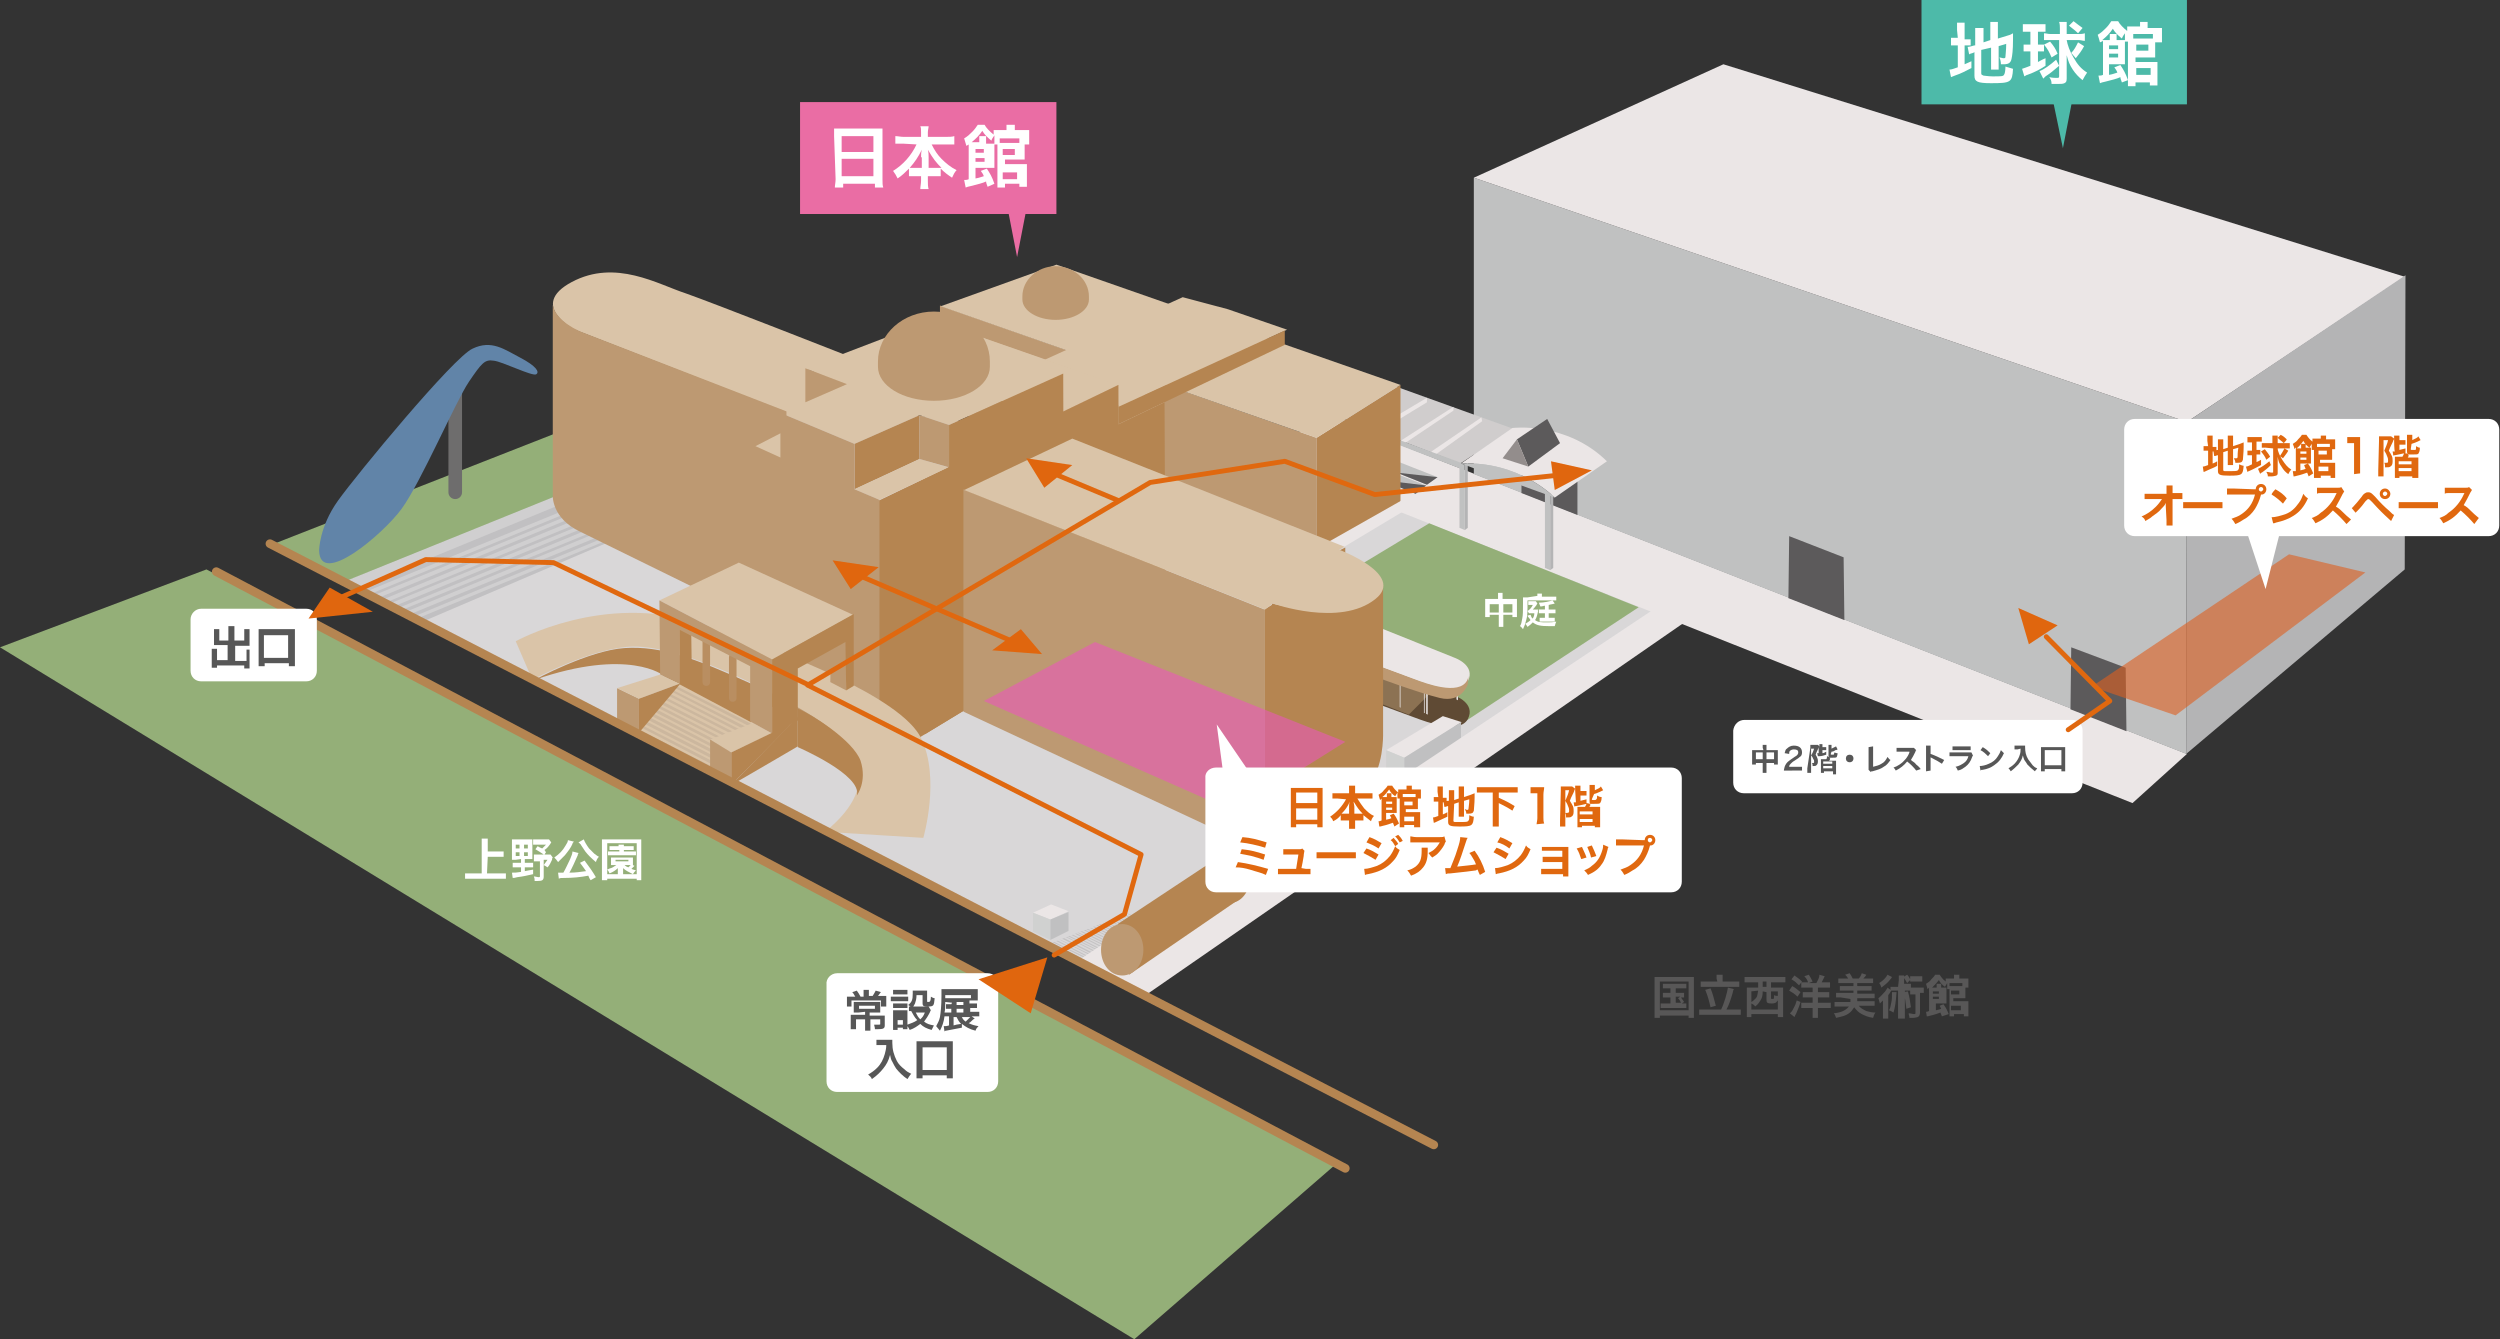 <?xml version="1.0" encoding="utf-8"?>
<!-- Generator: Adobe Illustrator 26.3.1, SVG Export Plug-In . SVG Version: 6.00 Build 0)  -->
<svg version="1.1" id="レイヤー_1" xmlns="http://www.w3.org/2000/svg" xmlns:xlink="http://www.w3.org/1999/xlink" x="0px"
	 y="0px" viewBox="0 0 330.6 177.1" style="enable-background:new 0 0 330.6 177.1;" xml:space="preserve">
<rect x="0" y="0" width="330.6" height="177.1" fill="#333333" stroke="none"/>
<style type="text/css">
	.st0{fill:#94AF78;}
	.st1{fill:#D9D7D8;}
	.st2{fill:#EBE6E6;}
	.st3{fill:#BD9972;}
	.st4{fill:#DAC4A8;}
	.st5{fill:#5F4A34;}
	.st6{fill:#8C7253;}
	.st7{fill:#C0C1C1;}
	.st8{fill:#D0CDCD;}
	.st9{fill:#5C5A5B;}
	.st10{fill:#D0D1D0;}
	.st11{fill:#C0C0C1;}
	.st12{fill:#4DBAA9;}
	.st13{fill:#EA6DA4;}
	.st14{fill:#C1C0C2;}
	.st15{fill:#D0CFD0;}
	.st16{fill:#B4B4B5;}
	.st17{opacity:0.6;fill:#DD6021;enable-background:new    ;}
	.st18{fill:#6E6D6D;}
	.st19{fill:#C4C2C3;}
	.st20{fill:#CCB79E;}
	.st21{fill:#B58551;}
	.st22{fill:#D2B38F;}
	.st23{fill:#6184A8;}
	.st24{fill:#B98E61;}
	.st25{fill:none;stroke:#B58551;stroke-width:1.15;stroke-linecap:round;stroke-miterlimit:10;}
	.st26{fill:none;stroke:#E0680F;stroke-width:0.65;stroke-linecap:round;stroke-linejoin:round;}
	.st27{fill:#E0660E;}
	.st28{fill:#938D8C;}
	.st29{fill:#FFFFFF;}
	.st30{fill:#585757;}
	.st31{fill:#575757;}
	.st32{fill:#E0680F;}
	.st33{opacity:0.6;fill:#EA59B9;enable-background:new    ;}
</style>
<g>
	<g id="_イヤー_1">
		<polygon class="st0" points="150,177.1 0,85.6 27.3,75.3 176.6,154 		"/>
		<polygon class="st1" points="144.8,128 45,76.8 102.5,52.5 182.8,62.9 224.9,79.5 		"/>
		<polygon class="st2" points="167.8,60.8 174.7,54.7 289.2,99.7 282,106.2 		"/>
		<polygon class="st3" points="124.3,40.4 124.3,53.5 174.1,74.2 174.1,57.9 		"/>
		<polygon class="st4" points="133.9,49.5 156.4,39.3 162.4,40.9 170.2,43.6 148.2,53.7 		"/>
		<polygon class="st0" points="189,69.2 177.4,76.2 180.9,78 169,85.2 193.3,95.7 216.7,80.3 		"/>
		<g>
			<path class="st5" d="M178.2,86.3l14.2,5.7c0,0,2.8,1,1.7,3.1c-1.1,2-5.4,0.4-7-0.2c-1.6-0.6-11.1-4.1-11.1-4.1L178.2,86.3
				L178.2,86.3z"/>
			<path class="st2" d="M178.2,81.3l14.2,5.7c0,0,2.8,1,1.7,3.1c-1.1,2-5.4,0.4-7-0.2c-1.6-0.6-11.1-4.1-11.1-4.1L178.2,81.3
				L178.2,81.3z"/>
			<polygon class="st6" points="186.3,94.5 181.2,92.5 181.5,89.4 189.2,91.6 			"/>
			<polygon class="st2" points="185.2,90.3 185.1,90.2 185.1,93.5 185.2,93.6 			"/>
			<polygon class="st2" points="188.4,91.1 188.3,91 188.3,94.3 188.4,94.3 			"/>
			<polygon class="st2" points="188.8,91.2 188.6,91.1 188.6,94.4 188.8,94.5 			"/>
			<polygon class="st2" points="192.8,90.8 192.6,90.8 192.6,92.5 192.8,92.6 			"/>
			<path class="st3" d="M175.9,85.7c0,0,9.5,3.5,11.1,4.1c1.6,0.6,5.9,2.2,7,0.2c0,0,0.2-0.4,0.2-0.7l-0.1,1.2c0,0-0.8,2.5-3.7,1.8
				s-8.8-2.9-8.8-2.9v3.3l-6.3-2.2L175.9,85.7L175.9,85.7z"/>
		</g>
		<polygon class="st7" points="194.9,23.5 194.9,62.7 289.1,99.7 289.2,55.8 		"/>
		<polygon class="st8" points="200.1,56.7 193.1,61.3 159.1,48.2 165.4,44.2 		"/>
		<polygon class="st2" points="195.9,55.2 196,55.7 189.3,60.5 189.3,59.7 		"/>
		<polygon class="st2" points="192.2,53.8 192.2,54.3 185.2,59 185.2,58.3 		"/>
		<polygon class="st2" points="188.7,52.6 188.7,53.2 181.8,57.4 181.8,56.7 		"/>
		<polygon class="st7" points="182.9,61.8 188.7,64.1 190.1,63.1 184.5,60.9 		"/>
		<polygon class="st9" points="190.1,63.1 184.7,62.5 188.7,64.1 		"/>
		<polygon class="st7" points="181.1,62.8 187.2,65.3 188.6,64.2 182.7,61.9 		"/>
		<polygon class="st9" points="188.6,64.2 182.8,63.5 187.2,65.3 		"/>
		<polygon class="st2" points="194.9,23.5 227.9,8.5 318,36.6 289.2,55.8 		"/>
		<polygon class="st7" points="193.2,61.2 193.2,62 159.2,48.9 159.4,48.7 		"/>
		<polygon class="st2" points="193.3,95.5 190.8,94.7 183.3,99.2 185.7,100.2 		"/>
		<polygon class="st10" points="185.7,103.1 183.3,102.2 183.3,99.2 185.7,100.2 		"/>
		<polygon class="st11" points="185.7,103.1 185.7,100.2 193.2,95.5 193.2,98.2 		"/>
		<polygon class="st12" points="274.1,12.9 272.8,19.6 271.4,12.9 		"/>
		<rect x="254.1" class="st12" width="35.1" height="13.8"/>
		<polygon class="st13" points="135.8,27.3 134.5,34 133.2,27.3 		"/>
		<rect x="105.8" y="13.5" class="st13" width="33.9" height="14.8"/>
		<polygon class="st14" points="55.9,82.2 81.4,71.3 73.1,65.5 45.8,76.8 		"/>
		<polygon class="st15" points="47.2,77.8 74.4,66.6 73.1,65.5 45.8,76.8 		"/>
		<polygon class="st15" points="48.6,78.7 75.8,67.5 75.3,67.2 48,78.4 		"/>
		<polygon class="st15" points="49.7,79.2 76.8,68 76.3,67.7 49,78.9 		"/>
		<polygon class="st15" points="50.7,79.8 77.9,68.6 77.4,68.2 50.1,79.5 		"/>
		<polygon class="st15" points="51.8,80.3 78.9,69.1 78.4,68.8 51.1,80 		"/>
		<polygon class="st15" points="52.8,80.8 79.9,69.7 79.5,69.3 52.2,80.6 		"/>
		<polygon class="st15" points="53.8,81.4 81,70.2 80.5,69.8 53.2,81.1 		"/>
		<polygon class="st15" points="54.9,81.9 82.1,70.7 81.6,70.4 54.3,81.7 		"/>
		<polygon class="st0" points="45.8,76.8 36,72 77.3,55.8 86.6,60.3 		"/>
		<polygon class="st16" points="318.1,36.4 318,75.3 289.1,99.7 289.2,55.8 		"/>
		<polygon class="st9" points="201.2,57.5 201.2,65.2 208.6,68.1 208.6,60.3 		"/>
		<polygon class="st9" points="236.6,70.9 236.5,79.1 243.9,82 243.8,73.7 		"/>
		<polygon class="st9" points="273.9,85.6 273.8,93.8 281.2,96.7 281.1,88.3 		"/>
		<polygon class="st17" points="302.7,73.3 276.6,90.8 287.7,94.6 312.8,75.7 		"/>
		<path class="st18" d="M61.1,51.3c0-0.5-0.4-0.9-0.9-0.9l0,0c-0.5,0-0.9,0.4-0.9,0.9v13.8c0,0.5,0.4,0.9,0.9,0.9l0,0
			c0.5,0,0.9-0.4,0.9-0.9V51.3z"/>
		<polygon class="st19" points="138.5,124.9 149.1,120.8 151.3,121.7 143.2,127.2 		"/>
		<polygon class="st1" points="138.5,124.8 138.8,124.7 143.1,126.9 142.8,126.9 		"/>
		<polygon class="st1" points="138.9,124.6 139.2,124.6 143.5,126.7 143.2,126.8 		"/>
		<polygon class="st1" points="139.3,124.5 139.6,124.4 143.9,126.6 143.6,126.6 		"/>
		<polygon class="st1" points="139.7,124.3 140,124.2 144.3,126.4 144,126.5 		"/>
		<polygon class="st1" points="140.1,124.2 140.4,124.1 144.7,126.3 144.4,126.3 		"/>
		<polygon class="st1" points="140.6,124 140.9,123.9 145.2,126.1 144.9,126.2 		"/>
		<polygon class="st1" points="140.9,123.8 141.2,123.8 145.6,125.9 145.3,126 		"/>
		<polygon class="st1" points="141.3,123.7 141.6,123.6 145.9,125.8 145.6,125.8 		"/>
		<polygon class="st1" points="141.7,123.5 142,123.4 146.3,125.6 146,125.7 		"/>
		<polygon class="st1" points="142.1,123.3 142.4,123.3 146.7,125.4 146.4,125.5 		"/>
		<polygon class="st1" points="142.4,123.2 142.7,123.1 147.1,125.3 146.8,125.3 		"/>
		<polygon class="st1" points="142.8,123 143.1,122.9 147.4,125.1 147.1,125.1 		"/>
		<polygon class="st1" points="143.2,122.8 143.5,122.8 147.8,124.9 147.5,125 		"/>
		<polygon class="st1" points="143.6,122.7 143.9,122.6 148.2,124.7 147.9,124.8 		"/>
		<polygon class="st1" points="143.9,122.5 144.2,122.4 148.6,124.6 148.3,124.6 		"/>
		<polygon class="st1" points="144.3,122.3 144.6,122.2 148.9,124.4 148.6,124.4 		"/>
		<polygon class="st1" points="144.7,122.1 145,122.1 149.3,124.2 149,124.3 		"/>
		<polygon class="st1" points="145.1,122 145.4,121.9 149.7,124.1 149.4,124.1 		"/>
		<polygon class="st1" points="145.5,121.8 145.7,121.7 150.1,123.9 149.8,123.9 		"/>
		<polygon class="st1" points="145.8,121.6 146.1,121.5 150.4,123.7 150.1,123.8 		"/>
		<polygon class="st1" points="146.2,121.4 146.5,121.4 150.8,123.5 150.5,123.6 		"/>
		<polygon class="st1" points="146.6,121.3 146.9,121.2 151.2,123.4 150.9,123.4 		"/>
		<polygon class="st1" points="147,121.1 147.2,121 151.6,123.2 151.3,123.2 		"/>
		<polygon class="st1" points="147.3,120.9 147.6,120.8 151.9,123 151.7,123.1 		"/>
		<polygon class="st1" points="147.7,120.8 148,120.7 152.3,122.8 152,122.9 		"/>
		<polygon class="st1" points="148.1,120.6 148.4,120.5 152.7,122.7 152.4,122.7 		"/>
		<polygon class="st4" points="90,90.4 84.1,96.7 94,102.2 99.8,95.3 		"/>
		<polygon class="st20" points="89.4,90.7 89.1,90.9 99,96 99.3,95.7 		"/>
		<polygon class="st20" points="88.9,91.2 88.7,91.4 98.5,96.5 98.8,96.2 		"/>
		<polygon class="st20" points="88.5,91.7 88.2,91.9 98.1,97 98.3,96.7 		"/>
		<polygon class="st20" points="88,92.2 87.7,92.4 97.6,97.5 97.8,97.2 		"/>
		<polygon class="st20" points="87.5,92.7 87.2,93 97.1,98 97.4,97.8 		"/>
		<polygon class="st20" points="87,93.2 86.8,93.5 96.6,98.5 96.9,98.3 		"/>
		<polygon class="st20" points="86.6,93.7 86.3,94 96.2,99.1 96.4,98.8 		"/>
		<polygon class="st20" points="86.1,94.2 85.8,94.5 95.7,99.6 95.9,99.3 		"/>
		<polygon class="st20" points="85.6,94.7 85.3,95 95.2,100.1 95.5,99.8 		"/>
		<polygon class="st20" points="85.1,95.2 84.8,95.5 94.7,100.6 95,100.3 		"/>
		<polygon class="st20" points="84.7,95.8 84.4,96 94.2,101.1 94.5,100.8 		"/>
		<polygon class="st20" points="84.2,96.3 83.9,96.5 93.8,101.6 94,101.3 		"/>
		<polygon class="st21" points="185.2,50.9 185.2,66.4 174.1,74.2 174.1,57.9 		"/>
		<polygon class="st2" points="185.3,66.2 175.6,71.7 177.6,72.4 187.1,66.7 		"/>
		<path class="st21" d="M70.7,89.9c0,0,7.2-3.9,11.9-4.2c4.8-0.3,9.2,1.3,16.7,4.7v5.1l-11.5-6.1C87.8,89.3,83.1,85.6,70.7,89.9
			L70.7,89.9z"/>
		<polygon class="st21" points="177.9,72.4 177.9,73.2 177.1,72.8 		"/>
		<polygon class="st4" points="154,53.2 147.9,56.1 147.9,51 		"/>
		<polygon class="st22" points="147.9,51 140.7,54.5 125.2,43 		"/>
		<polygon class="st4" points="147.9,50.9 127.5,43.8 118.3,47.4 138.5,55.4 		"/>
		<path class="st4" d="M103.9,54.5L76,43.6c0,0-6.2-3.2-0.4-6.3c5.8-3.1,11.4,0.3,15.1,1.5c3.7,1.3,21,8.1,21,8.1l-4.8,2l5.1,1.9
			L103.9,54.5L103.9,54.5z"/>
		<polygon class="st4" points="103.2,54.6 113,58.7 121.6,54.9 125.5,56.2 140.7,49.3 121.4,43 106.5,48.7 111.6,50.9 		"/>
		<polygon class="st21" points="140.7,82 125.5,91.4 125.5,56.2 140.6,49.4 		"/>
		<polygon class="st21" points="148,81.5 116.2,100.8 116.2,66.2 147.9,50.9 		"/>
		<polygon class="st21" points="154.1,77.8 122.3,97.1 122.3,68.4 154,53.2 		"/>
		<polygon class="st21" points="121.6,60.7 113,64.7 113,58.7 121.6,54.9 		"/>
		<polygon class="st4" points="121.6,60.7 113,64.7 116.3,66.1 125.4,61.8 		"/>
		<polygon class="st3" points="116.3,100.9 116.3,66.1 113,64.7 113,58.7 103.2,54.6 103.2,60.5 99.9,59 99.9,92.3 		"/>
		<path class="st3" d="M73.1,40.3v25.2c0,0-0.2,3,3.6,4.8c4.1,2,27.3,13.4,27.3,13.4V54.4L76.9,43.9C76.9,43.9,73.5,42.6,73.1,40.3z
			"/>
		<polygon class="st4" points="97.7,74.4 112.8,81.3 102.1,87.2 87.2,79.4 		"/>
		<path class="st3" d="M130.9,48.5c0,2.5-3.3,4.5-7.4,4.5s-7.4-2-7.4-4.5v-0.7c0-3.6,3.3-6.6,7.4-6.6s7.4,2.9,7.4,6.6V48.5z"/>
		<polygon class="st4" points="185.2,50.9 139.7,35 124.4,40.5 174.1,57.9 		"/>
		<polygon class="st3" points="121.6,54.9 121.6,60.7 125.5,61.8 125.5,56.2 		"/>
		<polygon class="st4" points="103.2,60.5 99.9,59 103.2,57.3 		"/>
		<path class="st4" d="M122.1,110.8c0,0,2.3-7.9-0.3-13.2c-2.6-5.3-17.7-11.4-29.4-15.2c-12.6-4.1-24.2,2.4-24.2,2.4l2.2,5.1
			c0,0,7.9-4.3,13.3-4.4c6.8-0.1,19,6.2,23.9,9.3c4.9,3.1,9.9,8.4,1.5,15.2L122.1,110.8L122.1,110.8z"/>
		<path class="st23" d="M42.2,72.8c0,0,0-3.1,2.5-6.6c2.5-3.5,15.3-19,17.8-20.1c2.5-1.2,4.2,0.1,6.3,1.2c2.1,1.1,2.6,1.9,2.1,2.2
			c-0.5,0.3-4.5-1.7-5.6-1.8c-1.2-0.2-1.6,0.3-3.3,2.8c-1.7,2.5-6.4,13.4-8.9,16.8C50.6,70.7,42.3,77.7,42.2,72.8L42.2,72.8z"/>
		<polygon class="st3" points="84.5,92.4 81.6,91 81.6,95.4 84.5,96.9 		"/>
		<path class="st21" d="M96.7,103.8c0.1,0,8.8-5.1,8.8-5.1v-3.9"/>
		<path class="st21" d="M105.5,93.7v5.1c0,0,8.6,3.7,7.8,6.4c0,0,1.4-1.8,0.5-4.6C112.8,97.9,107.4,94.5,105.5,93.7L105.5,93.7z"/>
		<polygon class="st3" points="106.5,48.7 106.5,53.2 112,50.8 		"/>
		<polygon class="st3" points="167.2,112.7 127.4,94.1 127.4,64.7 167.2,80.6 		"/>
		<polygon class="st21" points="167.2,112.7 168.5,111.4 168.5,79.8 167.2,80.6 		"/>
		<path class="st21" d="M182.9,77.1l0,20c0,0,0.1,4.7-2.1,6.9c-2.1,2.2-5.5,3.7-12.6,2.6V79.8c0,0,8.5,2.2,11.7,0.3
			S182.9,77.1,182.9,77.1z"/>
		<path class="st4" d="M127.5,64.8l39.8,15.8l1-0.8c0,0,8.9,3.2,13.6-0.6c4-3.2-4.8-6.5-4.8-6.5l0.7-0.4l-36-14.3L127.5,64.8
			L127.5,64.8z"/>
		<polygon class="st4" points="84.5,92.4 81.6,91 87.3,89.2 89.9,90.4 		"/>
		<polygon class="st4" points="93.9,97.8 99.6,95.6 102.1,97 96.7,99.5 		"/>
		<polygon class="st3" points="96.7,99.5 93.9,97.8 93.9,102.2 96.7,103.8 		"/>
		<path class="st24" d="M93.9,90.2c0,0.3-0.2,0.5-0.5,0.5l0,0c-0.3,0-0.5-0.2-0.5-0.5v-5.4c0-0.3,0.2-0.5,0.5-0.5l0,0
			c0.3,0,0.5,0.2,0.5,0.5V90.2z"/>
		<path class="st24" d="M97.4,92.3c0,0.3-0.2,0.5-0.5,0.5l0,0c-0.3,0-0.5-0.2-0.5-0.5v-5.4c0-0.3,0.2-0.5,0.5-0.5l0,0
			c0.3,0,0.5,0.2,0.5,0.5V92.3z"/>
		<polygon class="st21" points="89.9,90.4 91.5,89.8 91.4,83.1 89.8,83.1 		"/>
		<polygon class="st3" points="102.1,97 102.1,87.2 87.2,79.4 87.3,89.2 89.9,90.4 89.9,83.3 99.2,88.1 99.2,95.4 		"/>
		<polygon class="st21" points="84.5,96.9 84.5,92.4 89.9,90.4 89.9,90.5 		"/>
		<polygon class="st21" points="96.7,103.8 96.7,99.5 104.8,95.6 		"/>
		<line class="st25" x1="28.6" y1="75.6" x2="177.9" y2="154.5"/>
		<polygon class="st3" points="111.9,91.3 109.8,90.2 109.9,84.6 112.1,83.9 		"/>
		<polygon class="st21" points="112.9,81.2 102.1,87.2 102.1,97.1 105.5,95.3 105.5,88.4 111.8,84.9 111.9,91.3 112.9,90.7 		"/>
		<polygon class="st2" points="142.6,127 170.4,108.6 174.1,110.3 218.8,80.5 222.9,82.2 151.5,131.6 		"/>
		<line class="st25" x1="35.7" y1="71.9" x2="189.6" y2="151.4"/>
		<path class="st2" d="M170.4,108.6c0,0,4.4,1.2,9.5-2.2l2.2,0.7l-7.7,4.3l-3.9-1.1L170.4,108.6z"/>
		<polygon class="st2" points="141.3,120.5 139,119.6 136.6,120.7 138.9,121.6 		"/>
		<polygon class="st10" points="138.9,124.3 136.6,123.2 136.6,120.7 138.9,121.6 		"/>
		<polygon class="st11" points="138.9,124.3 138.9,121.6 141.3,120.6 141.3,123.1 		"/>
		<g>
			<polygon class="st21" points="147.8,122.2 161.7,113 163.6,119.1 149.3,128.9 			"/>
			<path class="st3" d="M151.2,125.6c0-1.9-1.2-3.4-2.8-3.4s-2.8,1.5-2.8,3.4s1.2,3.4,2.8,3.4S151.2,127.5,151.2,125.6z"/>
			<path class="st21" d="M165.3,116.1c0-1.8-1.2-3.2-2.6-3.2s-2.6,1.5-2.6,3.2s1.2,3.3,2.6,3.3S165.3,117.9,165.3,116.1z"/>
		</g>
		<path class="st3" d="M144,39.6c0,1.5-2,2.7-4.4,2.7s-4.4-1.2-4.4-2.7v-0.4c0-2.2,2-4,4.4-4s4.4,1.8,4.4,4V39.6z"/>
		<polyline class="st26" points="107.2,90.7 73.2,74.4 56.3,74 45.3,78.9 		"/>
		<line class="st26" x1="133.4" y1="84.6" x2="114.3" y2="76.4"/>
		<polygon class="st27" points="116.2,75 112.5,77.9 110.1,74.1 		"/>
		<line class="st26" x1="147.9" y1="66.2" x2="140" y2="62.9"/>
		<polygon class="st27" points="141.8,61.5 138.1,64.5 135.7,60.6 		"/>
		<polygon class="st27" points="137.8,86.5 131.2,86 135,83.2 		"/>
		<polygon class="st21" points="147.9,56.1 169.9,45.6 169.9,43.7 147.9,53.8 		"/>
		<polygon class="st7" points="193.7,70.1 193,69.8 193,61.2 193.7,61.5 		"/>
		<polygon class="st16" points="193.7,70.1 194.1,69.8 194.1,61.2 193.7,61.5 		"/>
		<polygon class="st7" points="205,75.4 204.3,75.1 204.3,65.2 205,65.5 		"/>
		<polygon class="st16" points="205,75.4 205.4,75.1 205.4,65.2 205,65.5 		"/>
		<path class="st2" d="M212.5,61l-6.9,4.8c0,0-4.7-4.9-12.4-4.5l6.8-4.7C200,56.6,207.1,55.7,212.5,61z"/>
		<path class="st7" d="M205.6,65.8c0,0-4.7-4.9-12.4-4.5L205.6,65.8z"/>
		<polygon class="st9" points="202.1,61.7 206.3,58.6 204.6,55.4 200.6,58.1 		"/>
		<polygon class="st28" points="200.6,58.1 202.1,61.7 198.7,60.6 		"/>
		<polygon class="st27" points="205.6,64.8 205.1,61 210.5,62.2 		"/>
		<polyline class="st26" points="139.4,126.3 148.7,120.9 150.9,113 106.8,90.6 152.1,63.8 169.9,61 181.8,65.4 205.5,62.9 		"/>
		<g>
			<path class="st29" d="M64.4,115.5h1.7c0.3,0,0.6,0,0.8,0v0.7c-0.2,0-0.5,0-0.8,0h-3.8c-0.3,0-0.6,0-0.8,0v-0.7c0.2,0,0.5,0,0.8,0
				h1.4v-3.9c0-0.3,0-0.4,0-0.7h0.8c0,0.2,0,0.4,0,0.7v1h1.4c0.3,0,0.5,0,0.7,0v0.7c-0.2,0-0.4,0-0.7,0h-1.4L64.4,115.5L64.4,115.5z
				"/>
			<path class="st29" d="M68.2,113.7c-0.2,0-0.4,0-0.5,0c0-0.2,0-0.4,0-0.6v-1.5c0-0.2,0-0.4,0-0.6c0.2,0,0.3,0,0.6,0h1.5
				c0.2,0,0.4,0,0.6,0c0,0.2,0,0.3,0,0.6v1.5c0,0.3,0,0.4,0,0.5c-0.1,0-0.3,0-0.5,0h-0.5v0.5h0.5c0.2,0,0.4,0,0.6,0v0.6
				c-0.2,0-0.3,0-0.6,0h-0.5v0.5c0.4-0.1,0.6-0.1,1.1-0.2v0.6c-0.9,0.2-1.3,0.3-2.1,0.4c-0.4,0.1-0.4,0.1-0.6,0.1l-0.1-0.7
				c0.4,0,0.6,0,1.2-0.1v-0.6h-0.5c-0.2,0-0.4,0-0.6,0v-0.6c0.2,0,0.3,0,0.6,0h0.5v-0.5L68.2,113.7L68.2,113.7z M68.2,111.7v0.5h0.5
				v-0.5H68.2z M68.2,112.7v0.5h0.5v-0.5H68.2z M69.3,112.2h0.5v-0.5h-0.5V112.2z M69.3,113.2h0.5v-0.5h-0.5V113.2z M72.2,112.7
				L72,113h0.3c0.2,0,0.4,0,0.5,0l0.3,0.4c-0.1,0.1-0.1,0.2-0.1,0.3c-0.2,0.4-0.3,0.7-0.6,1c-0.3-0.2-0.3-0.2-0.5-0.3
				c0.2-0.3,0.3-0.4,0.5-0.7h-0.5v2.2c0,0.5-0.2,0.6-0.8,0.6c-0.1,0-0.2,0-0.4,0c0-0.3,0-0.3-0.1-0.6c0.2,0,0.5,0.1,0.6,0.1
				c0.1,0,0.2,0,0.2-0.1v-2h-0.3c-0.2,0-0.4,0-0.5,0V113c0.2,0,0.3,0,0.5,0h0.8c-0.3-0.2-0.6-0.4-1.1-0.7l0.3-0.4
				c0.3,0.2,0.4,0.2,0.6,0.3c0.2-0.2,0.3-0.3,0.5-0.5H71c-0.2,0-0.4,0-0.5,0v-0.7c0.2,0,0.3,0,0.6,0h1c0.2,0,0.4,0,0.5,0l0.3,0.4
				c-0.1,0.1-0.1,0.2-0.2,0.3c-0.3,0.4-0.4,0.5-0.7,0.7L72.2,112.7L72.2,112.7z"/>
			<path class="st29" d="M75.9,111.3C75.9,111.3,75.9,111.3,75.9,111.3c-0.1,0.1-0.1,0.1-0.1,0.1c0,0-0.1,0.1-0.1,0.2
				c-0.2,0.5-0.6,1-1,1.5c-0.3,0.3-0.5,0.5-0.9,0.9c-0.2-0.3-0.3-0.4-0.5-0.6c0.7-0.5,1.1-0.9,1.5-1.6c0.2-0.3,0.3-0.5,0.3-0.7
				L75.9,111.3L75.9,111.3z M78.1,116.4c-0.2-0.3-0.2-0.4-0.3-0.6c-1,0.2-2.1,0.3-3.2,0.3c-0.5,0-0.5,0-0.7,0.1l-0.1-0.8
				c0.1,0,0.3,0,0.4,0c0.1,0,0.2,0,0.3,0c0.3-0.5,0.6-1.2,0.9-1.8c0.2-0.5,0.3-0.7,0.3-1l0.8,0.2c0,0.1-0.1,0.1-0.1,0.3
				c-0.3,0.7-0.8,1.8-1.1,2.3c0.9,0,1.4-0.1,2.2-0.2c-0.3-0.4-0.4-0.6-0.8-1.1l0.6-0.3c0.6,0.8,1.1,1.5,1.5,2.2L78.1,116.4
				L78.1,116.4z M77.2,111c0.1,0.3,0.4,0.8,0.7,1.2c0.2,0.2,0.4,0.4,0.7,0.7c0.2,0.1,0.2,0.2,0.6,0.4c-0.2,0.2-0.3,0.4-0.4,0.7
				c-0.7-0.6-1-0.9-1.4-1.4c-0.2-0.3-0.4-0.6-0.6-0.9c0,0,0-0.1-0.1-0.1c0,0,0-0.1-0.1-0.1l-0.1-0.1L77.2,111L77.2,111z"/>
			<path class="st29" d="M84.2,116.4v-0.2h-3.9v0.2h-0.7c0-0.2,0-0.5,0-0.8v-3.9c0-0.3,0-0.5,0-0.7c0.2,0,0.4,0,0.7,0h3.8
				c0.3,0,0.5,0,0.7,0c0,0.2,0,0.4,0,0.7v3.9c0,0.4,0,0.6,0,0.8H84.2L84.2,116.4z M80.3,115c0.2-0.1,0.4-0.2,0.5-0.2
				c0.3-0.1,0.5-0.3,0.7-0.4h-0.3c-0.2,0-0.3,0-0.4,0c0-0.1,0-0.2,0-0.3v-0.4c0-0.1,0-0.2,0-0.3c0.1,0,0.2,0,0.4,0h2.1
				c0.2,0,0.3,0,0.4,0c0,0.1,0,0.2,0,0.3v0.4c0,0.2,0,0.2,0,0.3l0.2,0.1c0,0,0,0-0.1,0.1c-0.1,0.1-0.2,0.2-0.3,0.3
				c0.2,0.1,0.3,0.1,0.6,0.2c-0.2,0.2-0.3,0.3-0.4,0.5c-0.6-0.3-1-0.5-1.3-0.8c0,0.1,0,0.1,0,0.2v0.3c0,0.2,0,0.2,0,0.3h-0.7
				c0-0.1,0-0.2,0-0.3v-0.3c0,0,0-0.1,0-0.2c-0.3,0.3-0.6,0.5-1.1,0.7C80.5,115.3,80.5,115.2,80.3,115l0,0.6h3.9v-4.1h-3.9L80.3,115
				L80.3,115z M81.1,112.4c-0.2,0-0.3,0-0.5,0v-0.5c0.1,0,0.2,0,0.5,0h0.7c0-0.1,0-0.2,0-0.2h0.7c0,0.1,0,0.1,0,0.2h0.8
				c0.2,0,0.3,0,0.5,0v0.5c-0.2,0-0.2,0-0.5,0h-0.8v0.2h1.1c0.2,0,0.3,0,0.5,0v0.5c-0.2,0-0.3,0-0.5,0h-2.7c-0.2,0-0.3,0-0.5,0v-0.5
				c0.1,0,0.2,0,0.5,0h1v-0.2H81.1L81.1,112.4z M81.4,113.9h1.7v-0.2h-1.7V113.9z M82.6,114.4c0.1,0.1,0.2,0.2,0.5,0.3
				c0.1-0.1,0.2-0.2,0.3-0.3H82.6L82.6,114.4z"/>
		</g>
		<g>
			<path class="st30" d="M218.8,129.9c0-0.3,0-0.5,0-0.7c0.2,0,0.4,0,0.7,0h3.8c0.3,0,0.5,0,0.7,0c0,0.2,0,0.4,0,0.7v3.9
				c0,0.4,0,0.6,0,0.8h-0.7v-0.3h-3.8v0.3h-0.7c0-0.2,0-0.4,0-0.8L218.8,129.9L218.8,129.9z M219.5,133.6h3.8v-3.8h-3.8V133.6z
				 M220.4,130.7c-0.3,0-0.4,0-0.5,0v-0.6c0.2,0,0.3,0,0.5,0h2c0.3,0,0.4,0,0.6,0v0.6c-0.2,0-0.3,0-0.6,0h-0.8v0.6h0.6
				c0.3,0,0.4,0,0.5,0v0.6c-0.1,0-0.2,0-0.4,0c0.1,0.2,0.3,0.4,0.4,0.6l-0.3,0.2c0.3,0,0.4,0,0.6,0v0.6c-0.2,0-0.3,0-0.6,0h-2.2
				c-0.3,0-0.4,0-0.6,0v-0.6c0.2,0,0.3,0,0.6,0h0.7v-0.8h-0.5c-0.2,0-0.4,0-0.5,0v-0.6c0.1,0,0.2,0,0.5,0h0.5v-0.6H220.4
				L220.4,130.7z M221.7,132.6h0.6c-0.1-0.2-0.2-0.4-0.4-0.6l0.3-0.2h-0.6V132.6L221.7,132.6z"/>
			<path class="st30" d="M227.6,133.5c0.4-0.8,0.8-2.2,0.9-2.9l0.8,0.2c-0.1,0.1-0.1,0.2-0.2,0.6c-0.2,0.7-0.5,1.6-0.8,2.1h1.1
				c0.3,0,0.6,0,0.8,0v0.7c-0.2,0-0.4,0-0.8,0h-3.9c-0.3,0-0.6,0-0.8,0v-0.7c0.2,0,0.5,0,0.8,0L227.6,133.5L227.6,133.5z M227,129.4
				c0-0.2,0-0.3,0-0.5h0.8c0,0.1,0,0.3,0,0.5v0.4h1.4c0.3,0,0.6,0,0.8,0v0.7c-0.2,0-0.5,0-0.8,0h-3.5c-0.3,0-0.6,0-0.8,0v-0.7
				c0.2,0,0.4,0,0.8,0h1.4L227,129.4L227,129.4z M226.2,130.7c0.3,0.7,0.4,1.2,0.7,2.3l-0.7,0.2c-0.2-0.9-0.4-1.6-0.7-2.3
				L226.2,130.7L226.2,130.7z"/>
			<path class="st30" d="M231.4,129.9c-0.2,0-0.5,0-0.7,0v-0.7c0.2,0,0.4,0,0.7,0h4c0.3,0,0.5,0,0.7,0v0.7c-0.2,0-0.4,0-0.7,0h-1.2
				v0.7h0.9c0.3,0,0.5,0,0.7,0c0,0.2,0,0.4,0,0.7v2.4c0,0.3,0,0.6,0,0.8h-0.7v-0.4h-3.5v0.4H231c0-0.2,0-0.4,0-0.8v-2.4
				c0-0.3,0-0.5,0-0.7c0.2,0,0.4,0,0.7,0h0.8v-0.7L231.4,129.9L231.4,129.9z M233.1,131.1c0,0.6-0.1,0.9-0.3,1.2
				c-0.2,0.3-0.3,0.5-0.7,0.8c-0.1-0.2-0.3-0.3-0.5-0.4v0.8h3.5v-1.6c0,0,0,0,0,0.1c0,0.2,0,0.4-0.1,0.4c-0.1,0.2-0.3,0.3-0.7,0.3
				c-0.6,0-0.7-0.1-0.7-0.5v-1L233.1,131.1L233.1,131.1z M231.6,131.1v1.4c0.2-0.1,0.4-0.3,0.6-0.5c0.2-0.2,0.2-0.5,0.3-1
				L231.6,131.1L231.6,131.1z M233.1,130.2v0.3h0.5v-0.7h-0.5V130.2z M234.2,132c0,0.1,0,0.1,0.2,0.1c0.2,0,0.2,0,0.2-0.5
				c0.2,0.1,0.3,0.1,0.5,0.1v-0.6h-0.9L234.2,132L234.2,132z"/>
			<path class="st30" d="M237,130.4c0.4,0.2,0.6,0.4,1.1,0.8l-0.4,0.6c-0.4-0.4-0.6-0.5-1.1-0.8L237,130.4L237,130.4z M238.1,132.5
				c-0.2,0.7-0.4,1.1-0.6,1.6c0,0-0.1,0.1-0.2,0.4l-0.6-0.5c0.1-0.1,0.1-0.1,0.2-0.2c0.1-0.1,0.3-0.5,0.4-0.7
				c0.1-0.2,0.2-0.4,0.3-0.8L238.1,132.5L238.1,132.5z M237.3,129c0.4,0.3,0.6,0.4,1,0.8l-0.4,0.5c-0.4-0.4-0.5-0.5-1-0.8L237.3,129
				L237.3,129z M238.9,130.6c-0.3,0-0.5,0-0.7,0v-0.7c0.2,0,0.4,0,0.6,0h0.3c-0.1-0.3-0.2-0.5-0.5-0.8l0.6-0.2
				c0.2,0.3,0.3,0.5,0.5,0.9l-0.5,0.2h1c0.2-0.4,0.4-0.7,0.4-1.1l0.7,0.2c-0.2,0.4-0.3,0.6-0.4,0.8h0.4c0.3,0,0.5,0,0.7,0v0.7
				c-0.2,0-0.4,0-0.7,0h-0.9v0.6h0.8c0.3,0,0.5,0,0.7,0v0.7c-0.2,0-0.4,0-0.7,0h-0.8v0.7h1c0.3,0,0.6,0,0.7,0v0.7
				c-0.2,0-0.4,0-0.7,0h-1v0.6c0,0.3,0,0.5,0,0.7h-0.7c0-0.2,0-0.4,0-0.7v-0.6h-0.8c-0.3,0-0.5,0-0.7,0v-0.7c0.2,0,0.4,0,0.7,0h0.8
				v-0.7h-0.6c-0.3,0-0.5,0-0.7,0v-0.7c0.2,0,0.4,0,0.7,0h0.6v-0.6L238.9,130.6L238.9,130.6z"/>
			<path class="st30" d="M243.4,131.9c-0.2,0-0.4,0-0.6,0v-0.6c0.2,0,0.4,0,0.6,0h1.7V131h-1.3c-0.2,0-0.4,0-0.5,0v-0.6
				c0.2,0,0.3,0,0.5,0h1.3v-0.4h-1.4c-0.3,0-0.5,0-0.6,0v-0.6c0.2,0,0.4,0,0.6,0h0.7c-0.1-0.2-0.2-0.3-0.4-0.5l0.6-0.2
				c0.2,0.3,0.3,0.5,0.4,0.7h0.8c0.2-0.2,0.3-0.4,0.4-0.7l0.6,0.2c-0.1,0.2-0.2,0.3-0.4,0.5h0.7c0.3,0,0.5,0,0.6,0v0.6
				c-0.2,0-0.4,0-0.6,0h-1.5v0.4h1.4c0.2,0,0.4,0,0.5,0v0.6c-0.2,0-0.3,0-0.5,0h-1.4v0.4h1.7c0.3,0,0.5,0,0.6,0v0.6
				c-0.2,0-0.4,0-0.6,0h-1.7c0,0,0,0,0,0.2c0,0,0,0.1,0,0.2h1.7c0.3,0,0.4,0,0.6,0v0.6c-0.2,0-0.4,0-0.7,0h-1.4
				c0.2,0.3,0.6,0.5,1,0.7c0.4,0.1,0.7,0.2,1.2,0.2c-0.2,0.3-0.2,0.4-0.3,0.7c-0.7-0.1-1.1-0.3-1.5-0.5c-0.4-0.2-0.7-0.5-1-0.9
				c-0.2,0.3-0.4,0.6-0.7,0.8c-0.4,0.3-0.8,0.4-1.7,0.6c-0.1-0.2-0.1-0.4-0.3-0.6c1-0.1,1.6-0.4,2-0.9h-1.2c-0.3,0-0.5,0-0.7,0v-0.6
				c0.2,0,0.4,0,0.6,0h1.5c0-0.1,0-0.1,0-0.2c0-0.1,0-0.1,0-0.1c0,0,0,0,0,0v-0.1l0,0L243.4,131.9L243.4,131.9z"/>
			<path class="st30" d="M251.1,129.6c0-0.3,0-0.4,0-0.6h0.7c0,0.2,0,0.4,0,0.6v0.5h0.3c0.3,0,0.4,0,0.6,0v0.5c0.1,0,0.2,0,0.3,0
				h0.9c0.2,0,0.4,0,0.5,0v0.7c-0.1,0-0.2,0-0.5,0v2.6c0,0.3-0.1,0.5-0.3,0.6c-0.1,0-0.3,0.1-0.6,0.1c-0.1,0-0.2,0-0.5,0
				c0-0.3-0.1-0.4-0.1-0.6c0.3,0,0.5,0.1,0.7,0.1c0.1,0,0.2,0,0.2-0.1v-2.5h-0.3c-0.2,0-0.3,0-0.4,0v-0.5c-0.1,0-0.2,0-0.3,0h-0.4v3
				c0,0.3,0,0.5,0,0.7H251c0-0.2,0-0.4,0-0.7v-3h-0.5c-0.2,0-0.3,0-0.4,0c-0.2,0.3-0.3,0.5-0.4,0.6v2.4c0,0.3,0,0.5,0,0.7h-0.7
				c0-0.2,0-0.4,0-0.7v-1.1c0-0.2,0-0.2,0-0.6c-0.1,0.1-0.3,0.3-0.4,0.4c-0.1-0.3-0.1-0.4-0.2-0.7c0.3-0.2,0.6-0.6,0.9-0.9
				c0.1-0.2,0.3-0.4,0.3-0.5l0.4,0.3v-0.4c0.2,0,0.3,0,0.6,0h0.4L251.1,129.6L251.1,129.6z M250.2,129.2c0,0-0.1,0.2-0.3,0.4
				c-0.3,0.4-0.6,0.6-1.1,1c-0.1-0.2-0.1-0.4-0.3-0.6c0.5-0.3,0.9-0.7,1.1-1.1L250.2,129.2L250.2,129.2z M250.8,131.2
				c-0.1,1.4-0.2,2-0.4,2.7c-0.2-0.1-0.3-0.2-0.6-0.3c0.2-0.3,0.2-0.6,0.3-1c0.1-0.4,0.1-0.9,0.1-1.4L250.8,131.2z M252.2,130
				c-0.2-0.3-0.2-0.4-0.5-0.8l0.5-0.3c0.2,0.2,0.3,0.4,0.4,0.6v-0.4c0.1,0,0.3,0,0.5,0h0.6c0.2,0,0.4,0,0.5,0v0.7
				c-0.1,0-0.3,0-0.5,0h-0.6c-0.2,0-0.3,0-0.5,0v-0.2L252.2,130L252.2,130z M252.3,131.1c0.2,0.7,0.3,1.3,0.4,2.1l-0.6,0.2
				c-0.1-0.9-0.2-1.6-0.4-2.2L252.3,131.1z"/>
			<path class="st30" d="M256.8,134.4c-0.1-0.2-0.1-0.3-0.2-0.5c-0.3,0.1-0.8,0.3-1.3,0.4c-0.3,0.1-0.4,0.1-0.5,0.1l-0.1-0.6
				c0.1,0,0.2,0,0.4-0.1V131c0-0.2,0-0.2,0-0.4c-0.1,0.1-0.1,0.1-0.2,0.2c-0.1-0.3-0.1-0.4-0.2-0.7c0.3-0.2,0.5-0.3,0.7-0.6
				c0.2-0.2,0.4-0.4,0.5-0.6h0.6c0.2,0.3,0.4,0.6,0.8,0.9c0-0.2,0-0.3,0-0.4c0.1,0,0.3,0,0.5,0h0.6v-0.1c0-0.2,0-0.3,0-0.4h0.7
				c0,0.1,0,0.2,0,0.4v0.1h0.6c0.2,0,0.4,0,0.6,0c0,0.1,0,0.2,0,0.4v0.4c0,0.2,0,0.3,0,0.4h-0.4v0.9c0,0.2,0,0.4,0,0.5
				c-0.1,0-0.3,0-0.4,0h-1.2v0.4h1.5c0.2,0,0.4,0,0.5,0c0,0.1,0,0.3,0,0.5v1c0,0.2,0,0.4,0,0.5h-0.6v-0.3h-1.3v0.3h-0.6
				c0-0.1,0-0.3,0-0.5V131c0-0.1,0-0.1,0-0.2h-0.3c0-0.1,0-0.2,0-0.4V130c-0.1,0.2-0.2,0.3-0.3,0.5c-0.4-0.3-0.6-0.5-0.8-0.9
				c-0.3,0.4-0.5,0.6-0.9,1c0.1,0,0.2,0,0.3,0h0.3v-0.2c0-0.1,0-0.2,0-0.3h0.6c0,0.1,0,0.2,0,0.3v0.2h0.2c0.2,0,0.4,0,0.5,0
				c0,0.1,0,0.3,0,0.5v1.1c0,0.2,0,0.4,0,0.5c-0.1,0-0.2,0-0.4,0h-1v0.9c0.4-0.1,0.5-0.1,0.7-0.2c-0.1-0.2-0.1-0.2-0.2-0.4l0.5-0.2
				c0.3,0.4,0.5,0.8,0.7,1.3L256.8,134.4L256.8,134.4z M256.4,131.4v-0.3h-0.8v0.3H256.4z M255.6,132.1h0.8v-0.3h-0.8V132.1z
				 M259.5,130h-1.7v0.4h1.5c0.1,0,0.1,0,0.2,0V130L259.5,130z M258,131.5h1.1V131H258V131.5z M258,133.6h1.3V133H258V133.6z"/>
		</g>
		<g>
			<path class="st29" d="M198.1,79c0-0.3,0-0.4,0-0.6h0.6c0,0.2,0,0.3,0,0.5v0.3h1.4c0.2,0,0.3,0,0.5,0c0,0.1,0,0.2,0,0.4v1.5
				c0,0.2,0,0.4,0,0.5H200v-0.3h-1.2v1c0,0.3,0,0.4,0,0.6h-0.6c0-0.2,0-0.3,0-0.6v-1H197v0.3h-0.6c0-0.2,0-0.3,0-0.5v-1.5
				c0-0.2,0-0.3,0-0.4c0.1,0,0.2,0,0.4,0h1.3L198.1,79L198.1,79z M197,79.9V81h1.2v-1.1H197z M200,81v-1.1h-1.2V81H200z"/>
			<path class="st29" d="M203.3,78.8c0-0.1,0-0.2,0-0.3h0.6c0,0.1,0,0.2,0,0.3v0.1h1.3c0.2,0,0.4,0,0.6,0v0.5c-0.1,0-0.3,0-0.5,0
				H202c0,1.5,0,2.1-0.2,2.7c-0.1,0.4-0.2,0.7-0.4,1.1c-0.2-0.2-0.2-0.3-0.4-0.4c0.2-0.3,0.2-0.5,0.3-1c0.1-0.4,0.1-1.1,0.1-1.9
				v-0.5c0-0.2,0-0.3,0-0.4c0.2,0,0.4,0,0.6,0L203.3,78.8L203.3,78.8L203.3,78.8z M202.4,81.3c0.1,0.2,0.1,0.4,0.3,0.5
				c0.1-0.2,0.2-0.4,0.2-0.7h-0.4c-0.1,0-0.2,0-0.3,0l-0.2-0.3c0.3-0.2,0.5-0.4,0.7-0.8h-0.3c-0.1,0-0.2,0-0.3,0v-0.5
				c0.1,0,0.2,0,0.3,0h0.4c0.2,0,0.3,0,0.3,0l0.2,0.3c0,0.1-0.1,0.1-0.1,0.2c-0.1,0.1-0.2,0.3-0.5,0.6h0.4c0.1,0,0.2,0,0.3,0
				c0,0,0,0,0,0.1c-0.1,0.1,0,0.1,0,0.1c-0.1,0.5-0.2,0.9-0.4,1.2c0.4,0.3,0.8,0.3,1.6,0.3c0.4,0,0.7,0,1.2-0.1
				c-0.1,0.2-0.1,0.3-0.2,0.6c-0.5,0-0.5,0-0.7,0c-1.2,0-1.7-0.1-2.2-0.5c-0.2,0.2-0.4,0.4-0.7,0.6c-0.1-0.2-0.2-0.3-0.3-0.4
				c0.3-0.2,0.5-0.3,0.7-0.5c-0.1-0.1-0.1-0.2-0.3-0.4c-0.1-0.1-0.1-0.2-0.1-0.2L202.4,81.3L202.4,81.3z M204.3,80.1
				c-0.2,0-0.3,0.1-0.6,0.1c-0.1-0.2-0.1-0.3-0.2-0.5c0.7,0,1.5-0.2,1.8-0.3l0.3,0.4c-0.2,0.1-0.5,0.1-0.8,0.2v0.6h0.5
				c0.2,0,0.3,0,0.4,0v0.5c-0.1,0-0.2,0-0.4,0h-0.5v0.6h0.4c0.2,0,0.2,0,0.4,0v0.5c-0.1,0-0.2,0-0.4,0H204c-0.2,0-0.2,0-0.4,0v-0.5
				c0.1,0,0.1,0,0.4,0h0.3v-0.6h-0.4c-0.2,0-0.3,0-0.4,0v-0.5c0.1,0,0.2,0,0.4,0h0.4L204.3,80.1L204.3,80.1z"/>
		</g>
		<g>
			<path class="st29" d="M110.3,18c0-0.4,0-0.7,0-1c0.3,0,0.6,0,1,0h4.4c0.4,0,0.7,0,1,0c0,0.3,0,0.6,0,0.9v5.8c0,0.5,0,0.8,0.1,1.1
				h-1.1v-0.5h-4.2v0.5h-1.1c0-0.3,0.1-0.7,0.1-1.1L110.3,18L110.3,18z M111.3,20.1h4.2V18h-4.2V20.1z M111.3,23.3h4.2V21h-4.2V23.3
				z"/>
			<path class="st29" d="M119.5,19c-0.4,0-0.7,0-1.1,0V18c0.3,0,0.7,0.1,1.1,0.1h2.3v-0.6c0-0.4,0-0.6-0.1-0.8h1.1
				c0,0.2-0.1,0.5-0.1,0.8v0.6h2.4c0.4,0,0.8,0,1.1-0.1v1.1c-0.4,0-0.7,0-1.1,0h-1.9c0.4,0.8,0.8,1.4,1.3,1.9c0.6,0.6,1.2,1.1,2,1.5
				c-0.3,0.3-0.4,0.6-0.6,1c-0.6-0.4-1-0.7-1.5-1.2v1c-0.3,0-0.5,0-0.9,0h-0.8v0.6c0,0.4,0,0.8,0.1,1.1h-1.1c0-0.3,0.1-0.7,0.1-1.1
				v-0.6h-0.7c-0.4,0-0.6,0-0.9,0v-1c-0.5,0.5-0.9,0.9-1.5,1.3c-0.2-0.4-0.3-0.6-0.6-1c1.3-0.8,2.4-2,3.1-3.5L119.5,19L119.5,19z
				 M121.8,20.8c0-0.3,0-0.6,0.1-1c-0.5,1-0.9,1.6-1.6,2.4c0.2,0,0.4,0,0.8,0h0.8V20.8L121.8,20.8z M123.7,22.2c0.4,0,0.6,0,0.8,0
				c-0.7-0.7-1.1-1.2-1.8-2.4c0.1,0.4,0.1,0.7,0.1,1v1.4L123.7,22.2L123.7,22.2z"/>
			<path class="st29" d="M130.6,24.7c-0.1-0.3-0.2-0.5-0.2-0.7c-0.4,0.2-1.2,0.4-2,0.6c-0.4,0.1-0.5,0.1-0.7,0.2l-0.2-1
				c0.2,0,0.4,0,0.6-0.1v-4c0-0.3,0-0.4,0-0.6c-0.1,0.1-0.2,0.1-0.3,0.2c-0.1-0.4-0.2-0.6-0.3-1c0.5-0.3,0.7-0.5,1.1-0.9
				c0.3-0.3,0.5-0.6,0.7-0.9h0.9c0.2,0.4,0.7,0.9,1.2,1.3c0-0.3,0-0.4,0-0.6c0.2,0,0.4,0,0.8,0h0.9v-0.1c0-0.2,0-0.4,0-0.6h1.1
				c0,0.2,0,0.3,0,0.6v0.1h1c0.3,0,0.6,0,0.9,0c0,0.2,0,0.4,0,0.6v0.7c0,0.3,0,0.4,0,0.6h-0.6v1.3c0,0.4,0,0.5,0,0.7
				c-0.2,0-0.4,0-0.7,0h-1.9v0.6h2.2c0.3,0,0.5,0,0.7,0c0,0.2,0,0.4,0,0.7v1.5c0,0.4,0,0.6,0,0.8h-1v-0.4h-1.9v0.5h-1
				c0-0.2,0-0.4,0-0.8v-4.6c0-0.1,0-0.2,0-0.3h-0.4c0-0.2,0-0.4,0-0.6v-0.6c-0.2,0.3-0.3,0.4-0.4,0.7c-0.6-0.5-0.9-0.8-1.2-1.3
				c-0.4,0.6-0.8,1-1.4,1.5c0.2,0,0.2,0,0.5,0h0.5v-0.3c0-0.2,0-0.3,0-0.5h0.9c0,0.1,0,0.3,0,0.5V19h0.4c0.3,0,0.5,0,0.7,0
				c0,0.2,0,0.4,0,0.8v1.7c0,0.3,0,0.5,0,0.7c-0.1,0-0.3,0-0.5,0H129v1.4c0.6-0.1,0.7-0.2,1.1-0.3c-0.1-0.3-0.2-0.4-0.4-0.7l0.8-0.3
				c0.4,0.6,0.7,1.1,1,2L130.6,24.7L130.6,24.7z M130.1,20.2v-0.5H129v0.5H130.1z M129,21.4h1.2v-0.5H129V21.4z M134.8,18.3h-2.6
				v0.6h2.2c0.1,0,0.2,0,0.4,0V18.3L134.8,18.3z M132.6,20.5h1.6v-0.8h-1.6V20.5z M132.6,23.7h1.9v-0.9h-1.9V23.7z"/>
		</g>
		<g>
			<path class="st29" d="M258.8,4c0-0.5,0-0.8,0-1h1c0,0.3,0,0.5,0,1v1.2h0.2c0.3,0,0.5,0,0.6,0V6c-0.2,0-0.4,0-0.6,0h-0.2v2.5
				c0.4-0.2,0.5-0.2,0.9-0.4l0,0.9c-0.8,0.4-1.3,0.7-2.2,1c-0.2,0.1-0.3,0.1-0.5,0.2l-0.2-1c0.3,0,0.5-0.1,1.1-0.3V6h-0.2
				c-0.3,0-0.5,0-0.7,0v-1c0.2,0,0.4,0,0.7,0h0.2L258.8,4L258.8,4z M262,9.7c0,0.2,0.1,0.2,0.3,0.3c0.2,0,0.6,0.1,1.2,0.1
				c1.1,0,1.4,0,1.5-0.2c0.1-0.1,0.2-0.5,0.2-1.1c0.3,0.1,0.7,0.2,1,0.3c-0.1,1.8-0.3,1.9-2.9,1.9c-1.8,0-2.2-0.2-2.2-1V6.9
				c-0.1,0-0.1,0.1-0.2,0.1c-0.3,0.1-0.4,0.1-0.5,0.2l-0.2-1c0.2,0,0.6-0.1,0.9-0.2l0.1,0V4.7c0-0.4,0-0.7,0-1h1.1
				c0,0.3,0,0.5,0,0.9v1l0.9-0.3V3.8c0-0.4,0-0.6,0-0.9h1c0,0.3,0,0.6,0,0.9v1.3l1.3-0.4c0.4-0.1,0.5-0.2,0.7-0.3c0,0.4,0,0.5,0,0.9
				c0,1.3-0.1,2.1-0.2,2.5c-0.1,0.5-0.4,0.7-1,0.7c-0.1,0-0.2,0-0.4,0c0-0.4-0.1-0.7-0.2-0.9c0.2,0,0.4,0.1,0.5,0.1
				c0.2,0,0.3,0,0.3-0.2c0-0.3,0.1-0.8,0.1-1.7l-1,0.3v2.2c0,0.4,0,0.6,0,0.9h-1c0-0.3,0-0.5,0-0.9V6.3L262,6.6
				C262,6.6,262,9.7,262,9.7z"/>
			<path class="st29" d="M268.3,4.2c-0.4,0-0.5,0-0.8,0v-1c0.2,0,0.5,0,0.8,0h1.4c0.3,0,0.6,0,0.8,0v1c-0.2,0-0.4,0-0.7,0h-0.3v1.7
				h0.2c0.3,0,0.4,0,0.6,0v0.9c-0.2,0-0.4,0-0.6,0h-0.2v1.4c0.4-0.2,0.5-0.3,1-0.5v1c-0.6,0.4-1.3,0.8-2.4,1.2
				c-0.1,0-0.2,0.1-0.4,0.2l-0.3-1c0.3-0.1,0.6-0.2,1.1-0.4V6.8h-0.3c-0.2,0-0.4,0-0.6,0V5.9c0.2,0,0.4,0,0.6,0h0.3V4.2L268.3,4.2
				L268.3,4.2z M272.3,8.7c-0.8,0.7-1.2,1-1.8,1.4c-0.1,0.1-0.2,0.2-0.3,0.3l-0.5-1c0.6-0.2,1.4-0.8,2.2-1.5L272.3,8.7z M271.1,5.3
				c-0.3,0-0.6,0-0.8,0V4.4c0.3,0,0.5,0.1,0.9,0.1h1.2V3.8c0-0.3,0-0.6-0.1-0.9h1c0,0.3,0,0.5,0,0.8v0.8h1.5c0.3,0,0.6,0,0.9-0.1v1
				c-0.3,0-0.5-0.1-0.8-0.1h-1.6c0.1,0.6,0.4,1.5,0.9,2.3c0.5,0.9,1,1.5,1.8,2c-0.2,0.3-0.4,0.6-0.6,1c-0.5-0.4-0.9-0.8-1.3-1.4
				c-0.4-0.6-0.6-1.1-0.8-1.9c0,0.8,0,1.1,0,1.4v1.7c0,0.4-0.1,0.5-0.3,0.6c-0.2,0.1-0.5,0.1-0.9,0.1c-0.2,0-0.4,0-0.8,0
				c0-0.4-0.1-0.6-0.3-0.9c0.4,0.1,0.8,0.1,1,0.1s0.3,0,0.3-0.2V5.3L271.1,5.3L271.1,5.3z M271.3,7.6c-0.3-0.7-0.5-1.1-1-1.7
				l0.8-0.4c0.5,0.6,0.7,0.9,1,1.6L271.3,7.6z M274.8,4.4c-0.4-0.4-0.7-0.6-1.2-1l0.6-0.6c0.5,0.4,0.8,0.6,1.2,0.9L274.8,4.4
				L274.8,4.4z M273.9,7c0.4-0.4,0.6-0.8,0.9-1.4l0.8,0.5c-0.3,0.6-0.7,1.1-1.1,1.6L273.9,7L273.9,7z"/>
			<path class="st29" d="M280.6,10.9c-0.1-0.3-0.2-0.5-0.2-0.7c-0.4,0.2-1.2,0.4-2,0.6c-0.4,0.1-0.5,0.1-0.7,0.2l-0.2-1
				c0.2,0,0.4,0,0.6-0.1V6c0-0.3,0-0.4,0-0.6c-0.1,0.1-0.2,0.1-0.4,0.2c-0.1-0.4-0.2-0.7-0.3-1c0.5-0.3,0.7-0.5,1.1-0.9
				c0.3-0.3,0.5-0.6,0.7-0.9h0.9c0.2,0.4,0.7,0.9,1.2,1.3c0-0.3,0-0.4,0-0.6c0.2,0,0.4,0,0.8,0h0.9V3.5c0-0.2,0-0.4,0-0.6h1
				c0,0.2,0,0.3,0,0.6v0.2h1c0.4,0,0.6,0,0.9,0c0,0.2,0,0.4,0,0.6v0.7c0,0.3,0,0.4,0,0.6H285v1.3c0,0.4,0,0.5,0,0.7
				c-0.2,0-0.4,0-0.7,0h-1.9v0.6h2.2c0.3,0,0.5,0,0.7,0c0,0.2,0,0.4,0,0.7v1.6c0,0.4,0,0.6,0,0.8h-1v-0.4h-1.9v0.5h-1
				c0-0.2,0-0.4,0-0.8V5.8c0-0.1,0-0.2,0-0.3h-0.4c0-0.2,0-0.3,0-0.6V4.4c-0.2,0.3-0.3,0.4-0.4,0.7c-0.6-0.5-0.9-0.8-1.2-1.3
				c-0.4,0.6-0.8,1-1.4,1.5c0.2,0,0.2,0,0.5,0h0.5V4.9c0-0.2,0-0.3,0-0.4h0.9c0,0.1,0,0.3,0,0.5v0.3h0.4c0.4,0,0.5,0,0.7,0
				c0,0.2,0,0.4,0,0.8v1.7c0,0.3,0,0.5,0,0.7c-0.1,0-0.3,0-0.5,0h-1.6v1.4c0.6-0.1,0.7-0.2,1.1-0.3c-0.1-0.3-0.2-0.4-0.4-0.7
				l0.8-0.3c0.4,0.6,0.7,1.1,1,2L280.6,10.9L280.6,10.9z M280.1,6.5V6h-1.2v0.5H280.1z M278.9,7.6h1.2V7.1h-1.2V7.6z M284.7,4.5
				h-2.6v0.6h2.2c0.1,0,0.2,0,0.4,0V4.5L284.7,4.5z M282.5,6.7h1.6V5.9h-1.6V6.7z M282.5,9.9h1.9V9h-1.9V9.9z"/>
		</g>
		<path class="st29" d="M230.7,95.2H274c0.8,0,1.4,0.6,1.4,1.4v6.9c0,0.8-0.6,1.4-1.4,1.4h-43.4c-0.8,0-1.4-0.6-1.4-1.4v-6.9
			C229.3,95.8,229.9,95.2,230.7,95.2z"/>
		<g>
			<path class="st31" d="M233.1,98.9c0-0.2,0-0.3,0-0.4h0.5c0,0.1,0,0.2,0,0.4v0.3h1.1c0.2,0,0.3,0,0.4,0c0,0.1,0,0.2,0,0.3v1.2
				c0,0.2,0,0.3,0,0.4h-0.5v-0.2h-1v0.8c0,0.2,0,0.4,0,0.5h-0.5c0-0.2,0-0.3,0-0.5v-0.8h-0.9v0.2h-0.5c0-0.1,0-0.2,0-0.4v-1.2
				c0-0.2,0-0.2,0-0.3c0.1,0,0.2,0,0.4,0h1.1L233.1,98.9L233.1,98.9z M232.2,99.5v0.9h0.9v-0.9H232.2z M234.6,100.4v-0.9h-1v0.9
				H234.6z"/>
			<path class="st31" d="M236.4,101.9c-0.3,0-0.4,0-0.5,0c0-0.2,0.1-0.4,0.1-0.5c0.1-0.3,0.3-0.6,0.6-0.8c0.1-0.1,0.3-0.2,0.7-0.5
				c0.4-0.2,0.5-0.4,0.5-0.6c0-0.3-0.2-0.4-0.6-0.4c-0.2,0-0.4,0.1-0.5,0.2c-0.1,0.1-0.1,0.2-0.1,0.4l-0.6-0.1
				c0.1-0.3,0.1-0.5,0.3-0.6c0.2-0.2,0.5-0.4,0.9-0.4c0.7,0,1.1,0.3,1.1,0.9c0,0.3-0.1,0.5-0.3,0.6c-0.1,0.1-0.1,0.1-0.7,0.5
				c-0.2,0.1-0.4,0.3-0.5,0.4c-0.1,0.1-0.2,0.2-0.2,0.4h1.1c0.2,0,0.4,0,0.6,0v0.5c-0.2,0-0.4,0-0.6,0L236.4,101.9L236.4,101.9z"/>
			<path class="st31" d="M239.4,98.9c0-0.2,0-0.3,0-0.4c0.1,0,0.2,0,0.3,0h0.4c0.2,0,0.2,0,0.3,0l0.2,0.2c0,0,0,0.1-0.1,0.1
				c0,0.1-0.1,0.3-0.2,0.5c-0.1,0.2-0.1,0.2-0.2,0.5c0.1,0.2,0.2,0.3,0.2,0.4c0.1,0.2,0.1,0.3,0.1,0.5c0,0.3-0.1,0.4-0.2,0.5
				c-0.1,0.1-0.2,0.1-0.4,0.1h-0.1c0-0.2,0-0.3-0.1-0.4c0.1,0,0.1,0,0.1,0c0.2,0,0.2,0,0.2-0.2c0-0.1,0-0.2-0.1-0.3
				c-0.1-0.2-0.1-0.3-0.3-0.5c0.2-0.3,0.3-0.6,0.4-0.9h-0.4v2.7c0,0.2,0,0.4,0,0.5h-0.5c0-0.1,0-0.3,0-0.6L239.4,98.9L239.4,98.9z
				 M240.6,98.8c0-0.2,0-0.3,0-0.4h0.4c0,0.1,0,0.2,0,0.4v0h0.2c0.1,0,0.2,0,0.3,0v0.4c-0.1,0-0.2,0-0.3,0H241v0.4
				c0.2,0,0.3-0.1,0.5-0.2v0.4c-0.3,0.1-0.6,0.2-0.9,0.2c-0.1,0-0.1,0-0.2,0l-0.1-0.4c0.1,0,0.1,0,0.2,0V98.8z M242.1,99.7
				c0,0.1,0,0.1,0.2,0.1c0.1,0,0.2,0,0.2,0c0,0,0-0.1,0.1-0.3c0.2,0.1,0.2,0.1,0.4,0.1c0,0.3-0.1,0.4-0.1,0.5
				c-0.1,0.1-0.2,0.1-0.6,0.1c-0.2,0-0.2,0-0.3,0c-0.1,0-0.1,0,0,0.1c0.1,0.1,0,0,0,0.1c0,0.1-0.1,0.1-0.1,0.2h0.5
				c0.3,0,0.3,0,0.4,0c0,0.1,0,0.2,0,0.4v0.9c0,0.2,0,0.3,0,0.5h-0.4V102h-1.2v0.2h-0.4c0-0.1,0-0.2,0-0.4v-1c0-0.2,0-0.3,0-0.4
				c0.1,0,0.2,0,0.4,0h0.3c0.1-0.1,0.1-0.2,0.1-0.4l0.3,0.1c-0.1-0.1-0.1-0.1-0.1-0.2v-1c0-0.2,0-0.3,0-0.4h0.4c0,0.1,0,0.2,0,0.4
				v0.1c0.2-0.1,0.4-0.2,0.6-0.3l0.2,0.4c0,0-0.1,0.1-0.3,0.1c-0.1,0.1-0.3,0.2-0.5,0.2L242.1,99.7L242.1,99.7z M241.1,101h1.2v-0.3
				h-1.2V101z M241.1,101.6h1.2v-0.3h-1.2V101.6z"/>
			<path class="st31" d="M245.1,100.3c0,0.3-0.2,0.5-0.5,0.5s-0.5-0.2-0.5-0.5s0.2-0.5,0.5-0.5S245.1,100,245.1,100.3z"/>
			<path class="st31" d="M247.7,98.7c0,0.1,0,0.2,0,0.4l0,2.3c0.4-0.1,0.8-0.2,1.1-0.4c0.4-0.2,0.6-0.5,0.8-0.9
				c0.2,0.2,0.2,0.3,0.4,0.4c-0.3,0.4-0.5,0.7-0.9,0.9c-0.4,0.3-0.8,0.4-1.5,0.6c-0.1,0-0.2,0-0.2,0.1l-0.3-0.3c0-0.1,0-0.2,0-0.4
				l0-2.2c0-0.2,0-0.3,0-0.4L247.7,98.7L247.7,98.7z"/>
			<path class="st31" d="M253.4,101.9c-0.3-0.4-0.8-0.9-1.2-1.2c-0.4,0.5-0.9,0.9-1.5,1.2c-0.1-0.2-0.2-0.3-0.3-0.4
				c0.3-0.1,0.5-0.2,0.8-0.4c0.6-0.4,1.1-1,1.3-1.6l0-0.1c0,0-0.5,0-1.3,0c-0.2,0-0.3,0-0.4,0l0-0.5c0.1,0,0.2,0,0.4,0h0.1l1.4,0
				c0.2,0,0.3,0,0.4,0l0.3,0.3c-0.1,0.1-0.1,0.1-0.1,0.2c-0.2,0.4-0.4,0.8-0.6,1.1c0.2,0.2,0.5,0.3,0.7,0.6c0.1,0.1,0.3,0.2,0.6,0.6
				L253.4,101.9L253.4,101.9z"/>
			<path class="st31" d="M254.7,102c0-0.1,0-0.2,0-0.4V99c0-0.2,0-0.3,0-0.4h0.6c0,0.1,0,0.2,0,0.4v0.7c0.6,0.2,1.2,0.5,1.8,0.8
				l-0.3,0.5c-0.3-0.2-0.8-0.5-1.4-0.8c-0.1,0-0.1-0.1-0.1-0.1c0,0.1,0,0.2,0,0.3v1.1c0,0.2,0,0.3,0,0.4L254.7,102L254.7,102z"/>
			<path class="st31" d="M260.9,99.9c0,0.1-0.1,0.1-0.1,0.2c-0.2,0.6-0.5,1-0.9,1.3c-0.3,0.2-0.5,0.4-1,0.5
				c-0.1-0.2-0.1-0.3-0.3-0.5c0.5-0.1,0.8-0.3,1.1-0.5c0.3-0.2,0.5-0.5,0.6-0.9h-2c-0.3,0-0.4,0-0.5,0v-0.5c0.1,0,0.2,0,0.5,0h1.9
				c0.2,0,0.3,0,0.5,0L260.9,99.9L260.9,99.9z M258.2,98.7c0.1,0,0.2,0,0.5,0h1.4c0.2,0,0.3,0,0.5,0v0.5c-0.1,0-0.2,0-0.5,0h-1.4
				c-0.3,0-0.3,0-0.5,0L258.2,98.7L258.2,98.7z"/>
			<path class="st31" d="M261.8,101.3c0.3,0,0.8-0.1,1.2-0.3c0.5-0.2,0.9-0.5,1.2-1c0.2-0.3,0.3-0.5,0.4-0.8
				c0.2,0.2,0.2,0.2,0.4,0.4c-0.3,0.7-0.7,1.2-1.3,1.6c-0.4,0.3-0.9,0.5-1.5,0.6c-0.2,0-0.2,0-0.3,0.1L261.8,101.3L261.8,101.3z
				 M262.2,98.8c0.5,0.3,0.7,0.5,1,0.8l-0.3,0.4c-0.3-0.3-0.6-0.6-1-0.8L262.2,98.8z"/>
			<path class="st31" d="M266.8,99.1c-0.1,0-0.2,0-0.4,0v-0.5c0.1,0,0.2,0,0.4,0h0.6c0.2,0,0.3,0,0.4,0c0,0.1,0,0.2,0,0.2
				c0,0.6,0.1,1.1,0.4,1.6c0.2,0.3,0.4,0.5,0.6,0.8c0.2,0.2,0.3,0.3,0.6,0.4c-0.1,0.2-0.2,0.2-0.3,0.4c-0.4-0.3-0.7-0.6-1-0.9
				c-0.1-0.2-0.2-0.3-0.4-0.6c-0.1-0.2-0.1-0.3-0.2-0.6c-0.1,0.5-0.3,0.8-0.6,1.2c-0.3,0.3-0.6,0.6-1,0.9c-0.1-0.2-0.2-0.3-0.3-0.4
				c0.3-0.2,0.5-0.3,0.8-0.6c0.3-0.3,0.6-0.8,0.7-1.2c0.1-0.3,0.1-0.5,0.1-0.8L266.8,99.1L266.8,99.1z"/>
			<path class="st31" d="M269.9,102c0-0.1,0-0.3,0-0.5v-2.3c0-0.2,0-0.3,0-0.4c0.1,0,0.3,0,0.4,0h2.3c0.2,0,0.3,0,0.5,0
				c0,0.1,0,0.2,0,0.4v2.3c0,0.2,0,0.4,0,0.5h-0.5v-0.3h-2.2v0.3H269.9L269.9,102z M270.4,101.2h2.2v-2h-2.2V101.2z"/>
		</g>
		<path class="st29" d="M26.6,80.5h13.9c0.8,0,1.4,0.6,1.4,1.4v6.8c0,0.8-0.6,1.4-1.4,1.4H26.6c-0.8,0-1.4-0.6-1.4-1.4v-6.8
			C25.2,81.2,25.8,80.5,26.6,80.5z"/>
		<g>
			<path class="st31" d="M30.2,83.4c0-0.3,0-0.4,0-0.6h0.8c0,0.2,0,0.3,0,0.6v1.3h1.3v-1c0-0.2,0-0.3,0-0.5h0.7c0,0.2,0,0.3,0,0.5
				V85c0,0.2,0,0.3,0,0.4c-0.1,0-0.3,0-0.4,0h-1.5v2h1.5v-1c0-0.2,0-0.4,0-0.5H33c0,0.2,0,0.3,0,0.6v1.3c0,0.3,0,0.4,0,0.6h-0.7V88
				h-3.6v0.3h-0.7c0-0.2,0-0.4,0-0.6v-1.3c0-0.2,0-0.4,0-0.6h0.7c0,0.1,0,0.3,0,0.5v1h1.4v-2h-1.4c-0.2,0-0.3,0-0.4,0
				c0-0.1,0-0.2,0-0.4v-1.2c0-0.2,0-0.4,0-0.5H29c0,0.1,0,0.3,0,0.5v1h1.2L30.2,83.4L30.2,83.4z"/>
			<path class="st31" d="M34.2,88.1c0-0.2,0-0.4,0-0.8v-3.4c0-0.3,0-0.4,0-0.7c0.2,0,0.4,0,0.7,0h3.4c0.3,0,0.5,0,0.7,0
				c0,0.2,0,0.4,0,0.7v3.4c0,0.3,0,0.6,0,0.8h-0.8v-0.4h-3.2v0.4H34.2L34.2,88.1z M34.9,87h3.2v-3h-3.2V87z"/>
		</g>
		<polygon class="st27" points="43.6,77.7 49.3,80.9 40.8,81.8 		"/>
		<path class="st29" d="M110.7,128.7h19.9c0.8,0,1.4,0.6,1.4,1.4V143c0,0.8-0.6,1.4-1.4,1.4h-19.9c-0.8,0-1.4-0.6-1.4-1.4v-12.8
			C109.2,129.4,109.9,128.7,110.7,128.7z"/>
		<g>
			<path class="st31" d="M114.2,131.3c0-0.2,0-0.3,0-0.4h0.7c0,0.1,0,0.3,0,0.4v0.4h0.5c0.2-0.3,0.3-0.5,0.4-0.7l0.7,0.2
				c-0.1,0.1-0.1,0.1-0.1,0.1c-0.2,0.3-0.2,0.3-0.3,0.4h0.5c0.4,0,0.5,0,0.6,0c0,0.2,0,0.3,0,0.6v0.4c0,0.2,0,0.3,0,0.4h-0.7v-0.8
				h-3.9v0.8H112c0-0.1,0-0.3,0-0.4v-0.4c0-0.2,0-0.4,0-0.5c0.2,0,0.3,0,0.6,0h0.5c-0.2-0.3-0.2-0.4-0.4-0.6l0.6-0.2
				c0.2,0.3,0.3,0.4,0.5,0.8h0.4L114.2,131.3L114.2,131.3z M113.5,133.9c-0.2,0-0.4,0-0.6,0c0-0.1,0-0.2,0-0.5V133
				c0-0.2,0-0.4,0-0.5c0.2,0,0.4,0,0.6,0h2.3c0.2,0,0.4,0,0.6,0c0,0.1,0,0.3,0,0.5v0.4c0,0.3,0,0.4,0,0.5c-0.2,0-0.4,0-0.6,0h-0.8
				v0.4h1.4c0.3,0,0.5,0,0.6,0c0,0.1,0,0.3,0,0.5v0.8c0,0.4-0.2,0.5-0.9,0.5c-0.1,0-0.1,0-0.4,0c0-0.3-0.1-0.4-0.1-0.6
				c0.2,0,0.4,0,0.6,0s0.2,0,0.2-0.1v-0.6h-1.3v0.9c0,0.3,0,0.4,0,0.6h-0.7c0-0.2,0-0.4,0-0.6v-0.9h-1.2v0.7c0,0.3,0,0.4,0,0.6h-0.7
				c0-0.2,0-0.4,0-0.6v-0.8c0-0.2,0-0.3,0-0.5c0.2,0,0.3,0,0.6,0h1.3v-0.4L113.5,133.9L113.5,133.9z M113.6,133v0.4h2.1V133H113.6z"
				/>
			<path class="st31" d="M117.9,131.8c0.1,0,0.3,0,0.5,0h1.2c0.2,0,0.3,0,0.5,0v0.6c-0.1,0-0.2,0-0.5,0h-1.3c-0.2,0-0.3,0-0.5,0
				V131.8L117.9,131.8z M123.1,133.6c0,0-0.1,0.1-0.1,0.2c-0.3,0.6-0.5,0.9-0.8,1.3c0.4,0.3,0.7,0.4,1.3,0.5
				c-0.1,0.2-0.2,0.4-0.3,0.6c-0.7-0.2-1.1-0.4-1.5-0.8c-0.4,0.3-0.8,0.6-1.4,0.8c-0.1-0.2-0.2-0.4-0.3-0.5c0,0.2,0,0.3,0,0.4h-0.6
				v-0.2h-0.7v0.3h-0.6c0-0.2,0-0.4,0-0.6v-0.9c0-0.2,0-0.3,0-0.5c0.2,0,0.3,0,0.5,0h1c0.2,0,0.3,0,0.4,0c0,0.1,0,0.2,0,0.4v0.9
				c0.5-0.2,0.9-0.3,1.3-0.6c-0.4-0.4-0.5-0.7-0.8-1.2c-0.1,0-0.2,0-0.3,0v-0.6c0.1,0,0.2,0,0.4,0h1.8c0.2,0,0.3,0,0.4,0
				L123.1,133.6L123.1,133.6z M118.1,130.9c0.2,0,0.3,0,0.5,0h0.9c0.2,0,0.3,0,0.5,0v0.6c-0.2,0-0.3,0-0.5,0h-0.9
				c-0.2,0-0.3,0-0.5,0V130.9z M118.1,132.7c0.1,0,0.2,0,0.4,0h1.1c0.2,0,0.3,0,0.4,0v0.6c-0.1,0-0.2,0-0.4,0h-1.1
				c-0.2,0-0.3,0-0.4,0V132.7z M118.1,133.6c0.1,0,0.2,0,0.4,0h1.1c0.2,0,0.3,0,0.4,0v0.6c-0.1,0-0.2,0-0.4,0h-1.1
				c-0.2,0-0.3,0-0.4,0V133.6z M118.7,135.5h0.7v-0.6h-0.7V135.5z M121.2,131.6c0,0.5-0.1,0.8-0.2,1.1c-0.1,0.2-0.2,0.4-0.4,0.6
				c-0.2-0.2-0.3-0.3-0.5-0.4c0.5-0.4,0.6-0.7,0.6-1.5c0-0.2,0-0.2,0-0.4c0.2,0,0.3,0,0.5,0h0.9c0.2,0,0.3,0,0.5,0
				c0,0.1,0,0.3,0,0.5v0.9c0,0.1,0,0.1,0.2,0.1c0.2,0,0.3-0.2,0.3-0.7c0.2,0.1,0.3,0.2,0.5,0.2c-0.1,1-0.1,1.1-0.9,1.1
				c-0.6,0-0.7-0.1-0.7-0.4v-1.1L121.2,131.6L121.2,131.6z M121.1,133.9c0.2,0.4,0.3,0.6,0.6,0.9c0.3-0.3,0.4-0.4,0.6-0.9
				C122.2,133.9,121.1,133.9,121.1,133.9z"/>
			<path class="st31" d="M128.9,134.7c-0.2,0.1-0.2,0.1-0.3,0.2c-0.3,0.3-0.3,0.3-0.5,0.4c0.4,0.2,0.7,0.3,1.3,0.4
				c-0.2,0.2-0.3,0.3-0.4,0.6c-0.8-0.2-1.3-0.5-1.8-0.9v0.5c-0.5,0.1-1.1,0.2-2.1,0.4c-0.1,0-0.1,0-0.2,0.1l-0.1-0.7h0.1
				c0.1,0,0.3,0,0.6-0.1v-1.2h-0.6c-0.1,0.8-0.3,1.3-0.6,1.9c-0.2-0.2-0.3-0.4-0.5-0.6c0.2-0.4,0.4-0.7,0.5-1.2
				c0.1-0.6,0.2-1.5,0.2-2.8c0-0.6,0-0.7,0-0.9c0.2,0,0.4,0,0.8,0h3.3c0.3,0,0.5,0,0.7,0c0,0.2,0,0.3,0,0.5v0.5c0,0.2,0,0.4,0,0.5
				c-0.2,0-0.4,0-0.7,0h-0.4v0.4h0.4c0.4,0,0.4,0,0.6,0v0.6c-0.2,0-0.4,0-0.6,0h-0.3v0.5h0.5c0.3,0,0.5,0,0.7,0v0.6
				c-0.2,0-0.4,0-0.7,0h-0.3L128.9,134.7L128.9,134.7z M125.9,132.6L125.9,132.6l-0.9-0.1c0,0.7,0,1-0.1,1.4h0.9v-0.5h-0.2
				c-0.2,0-0.4,0-0.5,0v-0.6c0.1,0,0.3,0,0.5,0h0.2L125.9,132.6L125.9,132.6z M128.4,132v-0.4H125v0.4H128.4z M126.1,134.5v1.1
				c0.3-0.1,0.4-0.1,1-0.2c-0.3-0.3-0.4-0.5-0.6-0.9C126.5,134.5,126.1,134.5,126.1,134.5z M127.4,132.9v-0.4h-0.9v0.4H127.4z
				 M127.4,133.9v-0.5h-0.9v0.5H127.4z M127.2,134.5c0.1,0.2,0.2,0.4,0.5,0.6c0.2-0.2,0.4-0.4,0.6-0.6H127.2z"/>
			<path class="st31" d="M116.5,138.2c-0.2,0-0.3,0-0.6,0v-0.7c0.2,0,0.3,0,0.6,0h0.9c0.2,0,0.4,0,0.6,0c0,0.2,0,0.2,0,0.4
				c0,0.9,0.2,1.6,0.6,2.4c0.2,0.4,0.6,0.8,1,1.1c0.3,0.3,0.5,0.4,0.9,0.6c-0.2,0.2-0.3,0.4-0.5,0.7c-0.6-0.4-1.1-0.9-1.5-1.4
				c-0.2-0.3-0.3-0.5-0.5-0.9c-0.2-0.3-0.2-0.5-0.3-0.9c-0.2,0.8-0.5,1.3-0.9,1.8c-0.4,0.5-0.8,0.9-1.5,1.4
				c-0.1-0.3-0.3-0.4-0.5-0.6c0.5-0.3,0.8-0.5,1.2-0.9c0.5-0.5,0.8-1.1,1-1.8c0.1-0.4,0.2-0.7,0.2-1.2L116.5,138.2L116.5,138.2z"/>
			<path class="st31" d="M121.2,142.6c0-0.2,0-0.4,0-0.8v-3.4c0-0.3,0-0.4,0-0.7c0.2,0,0.4,0,0.7,0h3.4c0.3,0,0.5,0,0.7,0
				c0,0.2,0,0.4,0,0.7v3.4c0,0.3,0,0.6,0,0.8h-0.8v-0.4H122v0.4H121.2L121.2,142.6z M122,141.5h3.2v-3H122V141.5z"/>
		</g>
		<polygon class="st27" points="136.3,134 129.4,129.5 138.5,126.6 		"/>
		<path class="st29" d="M282.3,55.4h46.8c0.8,0,1.4,0.6,1.4,1.4v12.7c0,0.8-0.6,1.4-1.4,1.4h-46.8c-0.8,0-1.4-0.6-1.4-1.4V56.8
			C280.9,56,281.5,55.4,282.3,55.4z"/>
		<g>
			<path class="st32" d="M291.9,58.3c0-0.3,0-0.5,0-0.7h0.7c0,0.2,0,0.4,0,0.7v0.8h0.1c0.2,0,0.3,0,0.4,0v0.6c-0.1,0-0.2,0-0.4,0
				h-0.1v1.6c0.2-0.1,0.3-0.1,0.6-0.3l0,0.6c-0.5,0.3-0.9,0.4-1.5,0.7c-0.2,0.1-0.2,0.1-0.3,0.1l-0.1-0.7c0.2,0,0.4-0.1,0.7-0.2
				v-1.9h-0.1c-0.2,0-0.3,0-0.5,0v-0.6c0.1,0,0.2,0,0.5,0h0.1L291.9,58.3L291.9,58.3z M294,62.1c0,0.1,0,0.2,0.2,0.2
				c0.2,0,0.4,0,0.8,0c0.7,0,0.9,0,1-0.2c0.1-0.1,0.1-0.3,0.1-0.7c0.2,0.1,0.5,0.2,0.6,0.2c-0.1,1.2-0.2,1.3-1.9,1.3
				c-1.2,0-1.5-0.1-1.5-0.6v-2.1c0,0-0.1,0-0.1,0c-0.2,0.1-0.2,0.1-0.4,0.1l-0.1-0.7c0.2,0,0.4-0.1,0.6-0.1l0,0v-0.8
				c0-0.3,0-0.4,0-0.6h0.7c0,0.2,0,0.4,0,0.6v0.7l0.6-0.2v-1c0-0.3,0-0.4,0-0.6h0.7c0,0.2,0,0.4,0,0.6v0.8l0.9-0.3
				c0.2-0.1,0.3-0.1,0.5-0.2c0,0.3,0,0.3,0,0.6c0,0.8-0.1,1.4-0.1,1.7c-0.1,0.3-0.2,0.4-0.7,0.4c-0.1,0-0.1,0-0.3,0
				c0-0.3-0.1-0.4-0.2-0.6c0.1,0,0.2,0,0.3,0c0.1,0,0.2,0,0.2-0.2c0-0.2,0-0.6,0.1-1.2l-0.7,0.2v1.5c0,0.2,0,0.4,0,0.6h-0.7
				c0-0.2,0-0.3,0-0.6v-1.3l-0.6,0.2L294,62.1L294,62.1z"/>
			<path class="st32" d="M297.7,58.5c-0.2,0-0.3,0-0.5,0v-0.7c0.2,0,0.3,0,0.5,0h0.9c0.2,0,0.4,0,0.5,0v0.6c-0.2,0-0.3,0-0.5,0h-0.2
				v1.1h0.1c0.2,0,0.2,0,0.4,0v0.6c-0.1,0-0.2,0-0.4,0h-0.1v1c0.3-0.1,0.4-0.2,0.6-0.3v0.7c-0.4,0.2-0.9,0.5-1.6,0.8
				c-0.1,0-0.1,0.1-0.2,0.1l-0.2-0.7c0.2,0,0.4-0.1,0.8-0.3v-1.2h-0.2c-0.2,0-0.3,0-0.4,0v-0.6c0.1,0,0.2,0,0.4,0h0.2v-1.1
				L297.7,58.5L297.7,58.5z M300.3,61.5c-0.5,0.5-0.8,0.7-1.2,1c-0.1,0-0.2,0.1-0.2,0.2l-0.3-0.7c0.4-0.2,0.9-0.5,1.5-1L300.3,61.5
				L300.3,61.5z M299.6,59.2c-0.2,0-0.4,0-0.5,0v-0.6c0.2,0,0.4,0,0.6,0h0.8v-0.4c0-0.2,0-0.4,0-0.6h0.7c0,0.2,0,0.3,0,0.5v0.5h1
				c0.2,0,0.4,0,0.6,0v0.7c-0.2,0-0.4,0-0.5,0h-1.1c0,0.4,0.3,1,0.6,1.5c0.4,0.6,0.7,1,1.2,1.3c-0.2,0.2-0.3,0.4-0.4,0.6
				c-0.4-0.3-0.6-0.5-0.9-1c-0.3-0.4-0.4-0.7-0.5-1.3c0,0.6,0,0.7,0,1v1.1c0,0.2,0,0.3-0.2,0.4c-0.1,0-0.3,0.1-0.6,0.1
				c-0.1,0-0.3,0-0.5,0c0-0.3-0.1-0.4-0.2-0.6c0.3,0,0.5,0.1,0.7,0.1s0.2,0,0.2-0.1v-3.1L299.6,59.2L299.6,59.2z M299.7,60.8
				c-0.2-0.5-0.4-0.7-0.7-1.1l0.5-0.3c0.3,0.4,0.5,0.6,0.7,1L299.7,60.8L299.7,60.8z M302,58.6c-0.3-0.3-0.5-0.4-0.8-0.7l0.4-0.4
				c0.4,0.2,0.6,0.4,0.8,0.6C302.4,58.2,302,58.6,302,58.6z M301.5,60.3c0.2-0.3,0.4-0.6,0.6-1l0.5,0.3c-0.2,0.4-0.5,0.7-0.7,1
				L301.5,60.3z"/>
			<path class="st32" d="M305.3,63c-0.1-0.2-0.1-0.3-0.2-0.5c-0.3,0.1-0.8,0.3-1.3,0.4c-0.3,0.1-0.4,0.1-0.5,0.1l-0.1-0.7
				c0.1,0,0.2,0,0.4,0v-2.7c0-0.2,0-0.2,0-0.4c-0.1,0-0.1,0.1-0.2,0.2c0-0.3-0.1-0.4-0.2-0.7c0.3-0.2,0.5-0.3,0.7-0.6
				c0.2-0.2,0.4-0.4,0.5-0.6h0.6c0.2,0.3,0.4,0.6,0.8,0.9c0-0.2,0-0.3,0-0.4c0.1,0,0.3,0,0.5,0h0.6V58c0-0.2,0-0.3,0-0.4h0.7
				c0,0.1,0,0.2,0,0.4v0.1h0.6c0.2,0,0.4,0,0.6,0c0,0.1,0,0.2,0,0.4v0.5c0,0.2,0,0.3,0,0.4h-0.4v0.9c0,0.2,0,0.3,0,0.5
				c-0.1,0-0.3,0-0.4,0h-1.2v0.4h1.5c0.2,0,0.4,0,0.5,0c0,0.1,0,0.3,0,0.5v1c0,0.2,0,0.4,0,0.5h-0.6v-0.3h-1.3v0.3H306
				c0-0.1,0-0.3,0-0.5v-3c0-0.1,0-0.1,0-0.2h-0.3c0-0.1,0-0.2,0-0.4v-0.4c-0.1,0.2-0.2,0.3-0.3,0.5c-0.4-0.3-0.6-0.5-0.8-0.9
				c-0.3,0.4-0.5,0.7-0.9,1c0.1,0,0.2,0,0.3,0h0.3V59c0-0.1,0-0.2,0-0.3h0.6c0,0.1,0,0.2,0,0.3v0.2h0.2c0.2,0,0.4,0,0.5,0
				c0,0.2,0,0.3,0,0.5v1.1c0,0.2,0,0.4,0,0.5c-0.1,0-0.2,0-0.4,0h-1v0.9c0.4-0.1,0.5-0.1,0.7-0.2c-0.1-0.2-0.1-0.2-0.2-0.5l0.5-0.2
				c0.3,0.4,0.5,0.8,0.7,1.3L305.3,63L305.3,63z M305,60v-0.3h-0.8V60H305z M304.2,60.8h0.8v-0.3h-0.8V60.8z M308.1,58.7h-1.7v0.4
				h1.5c0.1,0,0.1,0,0.2,0V58.7L308.1,58.7z M306.6,60.1h1.1v-0.5h-1.1V60.1z M306.6,62.3h1.3v-0.6h-1.3V62.3z"/>
			<path class="st32" d="M311.3,62.7c0-0.2,0-0.5,0-0.8v-3.3H311c-0.2,0-0.4,0-0.6,0v-0.8c0.2,0,0.3,0,0.6,0h0.5c0.3,0,0.4,0,0.6,0
				c0,0.3,0,0.6,0,1v3c0,0.3,0,0.5,0,0.8L311.3,62.7L311.3,62.7z"/>
			<path class="st32" d="M314.6,58.3c0-0.3,0-0.5,0-0.6c0.1,0,0.2,0,0.5,0h0.6c0.2,0,0.3,0,0.5,0l0.4,0.3c0,0.1,0,0.1-0.1,0.2
				c0,0.1-0.2,0.5-0.3,0.7c-0.1,0.2-0.2,0.4-0.3,0.7c0.2,0.3,0.3,0.5,0.4,0.7c0.1,0.2,0.1,0.5,0.1,0.7c0,0.4-0.1,0.6-0.3,0.7
				c-0.1,0.1-0.3,0.1-0.6,0.1h-0.1c0-0.3,0-0.4-0.1-0.6c0.1,0,0.1,0,0.2,0c0.3,0,0.3,0,0.3-0.3c0-0.1,0-0.3-0.1-0.5
				c-0.1-0.3-0.2-0.5-0.4-0.8c0.2-0.5,0.4-0.9,0.5-1.4h-0.6v4c0,0.4,0,0.6,0,0.8h-0.7c0-0.2,0-0.5,0-0.8L314.6,58.3L314.6,58.3z
				 M316.6,58.2c0-0.2,0-0.4,0-0.6h0.7c0,0.2,0,0.3,0,0.6v0h0.4c0.2,0,0.3,0,0.4,0v0.6c-0.1,0-0.3,0-0.4,0h-0.4v0.7
				c0.3-0.1,0.5-0.1,0.8-0.2v0.6c-0.4,0.1-0.9,0.2-1.4,0.3c-0.1,0-0.2,0-0.2,0.1l-0.1-0.6c0.1,0,0.2,0,0.3,0
				C316.6,59.6,316.6,58.2,316.6,58.2z M318.8,59.4c0,0.1,0,0.1,0.3,0.1c0.2,0,0.2,0,0.3,0s0.1-0.2,0.1-0.5c0.2,0.1,0.3,0.2,0.5,0.2
				c0,0.5-0.1,0.6-0.2,0.8c-0.1,0.1-0.3,0.1-0.8,0.1c-0.3,0-0.4,0-0.5,0c-0.1,0-0.1,0,0,0.1c0.1,0.1,0,0,0,0.1
				c0,0.1-0.1,0.2-0.1,0.2h0.8c0.4,0,0.5,0,0.6,0c0,0.2,0,0.3,0,0.6v1.4c0,0.2,0,0.5,0,0.7H319v-0.2h-1.7v0.2h-0.6
				c0-0.2,0-0.3,0-0.6V61c0-0.3,0-0.4,0-0.6c0.2,0,0.3,0,0.6,0h0.4c0.1-0.2,0.2-0.3,0.2-0.5l0.5,0.1c-0.1-0.1-0.1-0.2-0.1-0.4v-1.5
				c0-0.2,0-0.4,0-0.6h0.7c0,0.2,0,0.3,0,0.5v0.2c0.4-0.2,0.7-0.3,0.8-0.5l0.3,0.5c0,0-0.2,0.1-0.4,0.2c-0.2,0.1-0.5,0.2-0.8,0.3
				L318.8,59.4L318.8,59.4z M317.2,61.4h1.7V61h-1.7V61.4z M317.2,62.3h1.7v-0.4h-1.7V62.3z"/>
			<path class="st32" d="M286.4,66.9c0,0,0-0.3,0-0.4c-0.1,0.3-0.3,0.5-0.6,0.8c-0.3,0.4-0.8,0.7-1.2,1c-0.2,0.2-0.4,0.3-0.9,0.6
				c-0.1-0.3-0.2-0.4-0.5-0.6c0.7-0.3,1.3-0.7,1.9-1.3c0.3-0.3,0.6-0.7,0.8-1h-1.6c-0.5,0-0.5,0-0.7,0v-0.7c0.2,0,0.3,0,0.8,0h2.1
				v-0.5c0-0.2,0-0.4,0-0.6h0.8c0,0.2,0,0.3,0,0.5v0.5h0.6c0.4,0,0.5,0,0.7,0V66c-0.2,0-0.3,0-0.7,0h-0.6l0,2.8c0,0.3,0,0.5,0,0.7
				h-0.8c0-0.2,0-0.3,0-0.6v-0.1L286.4,66.9L286.4,66.9L286.4,66.9z"/>
			<path class="st32" d="M288.7,66.4c0.3,0,0.4,0,1,0h3.2c0.6,0,0.7,0,1,0v0.8c-0.2,0-0.3,0-1,0h-3.2c-0.7,0-0.7,0-1,0V66.4z"/>
			<path class="st32" d="M298,64.7c0.1,0,0.2,0,0.3,0c0-0.4,0.3-0.7,0.7-0.7s0.7,0.3,0.7,0.7s-0.3,0.7-0.6,0.7c0,0,0,0-0.1,0
				c-0.2,0.8-0.5,1.4-0.8,1.9c-0.4,0.6-0.9,1.1-1.5,1.4c-0.3,0.2-0.6,0.4-1.1,0.6c-0.2-0.3-0.2-0.4-0.5-0.7c0.5-0.2,0.9-0.3,1.3-0.6
				c0.9-0.6,1.5-1.4,1.8-2.6h-2.9c-0.4,0-0.5,0-0.8,0v-0.8c0.2,0,0.4,0,0.8,0L298,64.7L298,64.7z M298.7,64.7c0,0.2,0.2,0.3,0.3,0.3
				s0.3-0.2,0.3-0.3s-0.1-0.3-0.3-0.3S298.7,64.6,298.7,64.7z"/>
			<path class="st32" d="M300.4,68.4c0.5,0,1.2-0.2,1.8-0.4c0.8-0.3,1.3-0.8,1.8-1.5c0.3-0.4,0.4-0.7,0.6-1.2
				c0.2,0.3,0.3,0.4,0.6,0.6c-0.5,1.1-1.1,1.8-1.9,2.3c-0.6,0.4-1.4,0.7-2.3,0.9c-0.2,0.1-0.3,0.1-0.4,0.1L300.4,68.4L300.4,68.4z
				 M300.9,64.7c0.7,0.4,1.1,0.7,1.5,1.2l-0.5,0.7c-0.5-0.5-1-0.9-1.5-1.2C300.4,65.2,300.9,64.7,300.9,64.7z"/>
			<path class="st32" d="M310.3,69.3c-0.5-0.6-1.2-1.3-1.8-1.8c-0.7,0.8-1.4,1.3-2.3,1.7c-0.2-0.3-0.2-0.4-0.5-0.7
				c0.5-0.2,0.8-0.3,1.2-0.7c0.9-0.6,1.6-1.5,2-2.4l0.1-0.2c-0.1,0-0.7,0-2,0c-0.3,0-0.5,0-0.6,0.1l0-0.8c0.2,0,0.3,0,0.5,0h0.1
				l2.1,0c0.3,0,0.4,0,0.5-0.1L310,65c-0.1,0.1-0.1,0.2-0.2,0.3c-0.3,0.6-0.6,1.2-0.9,1.7c0.4,0.2,0.7,0.5,1.1,0.9
				c0.1,0.1,0.4,0.4,0.9,0.8L310.3,69.3L310.3,69.3z"/>
			<path class="st32" d="M311,67.2c0.1-0.1,0.1-0.1,0.2-0.2c0.2-0.2,0.8-0.9,1.1-1.3c0.2-0.3,0.3-0.4,0.5-0.5
				c0.1-0.1,0.3-0.1,0.4-0.1c0.3,0,0.4,0.1,0.9,0.6c0.6,0.7,1.2,1.3,1.9,1.9c0.3,0.3,0.4,0.4,0.6,0.5l-0.4,0.8
				c-1.2-1.1-1.5-1.4-2.5-2.5c-0.3-0.3-0.4-0.4-0.5-0.4c-0.1,0-0.1,0-0.4,0.3c-0.2,0.3-0.6,0.8-1.1,1.3c-0.1,0.1-0.1,0.1-0.2,0.2
				L311,67.2L311,67.2z M316.1,65.3c0,0.4-0.3,0.7-0.7,0.7s-0.7-0.3-0.7-0.7s0.3-0.7,0.7-0.7S316.1,65,316.1,65.3z M315.1,65.3
				c0,0.2,0.2,0.3,0.3,0.3s0.3-0.2,0.3-0.3s-0.1-0.3-0.3-0.3S315.1,65.2,315.1,65.3z"/>
			<path class="st32" d="M317.2,66.4c0.3,0,0.4,0,1,0h3.2c0.6,0,0.7,0,1,0v0.8c-0.2,0-0.3,0-1,0h-3.2c-0.7,0-0.7,0-1,0V66.4z"/>
			<path class="st32" d="M327.2,69.3c-0.5-0.6-1.2-1.3-1.8-1.8c-0.7,0.8-1.4,1.3-2.3,1.7c-0.2-0.3-0.2-0.4-0.5-0.7
				c0.5-0.2,0.8-0.3,1.2-0.7c0.9-0.6,1.6-1.5,2-2.4l0.1-0.2c-0.1,0-0.7,0-2,0c-0.3,0-0.5,0-0.6,0.1l0-0.8c0.2,0,0.3,0,0.5,0h0.1
				l2.1,0c0.3,0,0.4,0,0.5-0.1l0.4,0.4c-0.1,0.1-0.1,0.2-0.2,0.3c-0.3,0.6-0.6,1.2-0.9,1.7c0.4,0.2,0.7,0.5,1.1,0.9
				c0.1,0.1,0.4,0.4,0.9,0.8L327.2,69.3L327.2,69.3z"/>
		</g>
		<polyline class="st26" points="273.5,96.5 279,92.7 270.6,84.2 		"/>
		<polygon class="st27" points="272.1,82.7 268.3,85.2 266.9,80.4 		"/>
		<polygon class="st29" points="297,70 299.6,77.9 301.6,70 		"/>
		<polygon class="st33" points="144.8,84.9 130.1,92.7 163.2,107.3 177.9,98.1 		"/>
		<path class="st29" d="M160.8,101.5h60.2c0.8,0,1.4,0.6,1.4,1.4v13.7c0,0.8-0.6,1.4-1.4,1.4h-60.2c-0.8,0-1.4-0.6-1.4-1.4v-13.7
			C159.3,102.1,160,101.5,160.8,101.5z"/>
		<g>
			<path class="st32" d="M170.7,104.8c0-0.2,0-0.4,0-0.6c0.2,0,0.4,0,0.7,0h2.9c0.3,0,0.5,0,0.6,0c0,0.2,0,0.4,0,0.6v3.9
				c0,0.3,0,0.5,0,0.7h-0.7V109h-2.8v0.4h-0.7c0-0.2,0-0.4,0-0.7L170.7,104.8L170.7,104.8z M171.4,106.2h2.8v-1.4h-2.8V106.2z
				 M171.4,108.4h2.8v-1.5h-2.8V108.4z"/>
			<path class="st32" d="M176.9,105.6c-0.3,0-0.5,0-0.7,0v-0.7c0.2,0,0.4,0,0.7,0h1.5v-0.4c0-0.2,0-0.4,0-0.6h0.8c0,0.2,0,0.3,0,0.6
				v0.4h1.6c0.3,0,0.5,0,0.7,0v0.7c-0.3,0-0.4,0-0.7,0h-1.3c0.3,0.5,0.6,0.9,0.9,1.3c0.4,0.4,0.8,0.8,1.3,1
				c-0.2,0.2-0.3,0.4-0.4,0.7c-0.4-0.3-0.6-0.5-1-0.8v0.7c-0.2,0-0.4,0-0.6,0h-0.5v0.4c0,0.3,0,0.5,0,0.7h-0.8c0-0.2,0-0.5,0-0.7
				v-0.4h-0.5c-0.2,0-0.4,0-0.6,0v-0.7c-0.3,0.4-0.6,0.6-1,0.8c-0.1-0.3-0.2-0.4-0.4-0.6c0.9-0.6,1.6-1.4,2.1-2.3L176.9,105.6
				L176.9,105.6z M178.4,106.7c0-0.2,0-0.4,0.1-0.7c-0.3,0.7-0.6,1.1-1.1,1.6c0.1,0,0.3,0,0.5,0h0.5
				C178.4,107.6,178.4,106.7,178.4,106.7z M179.7,107.6c0.3,0,0.4,0,0.5,0c-0.5-0.5-0.7-0.8-1.2-1.6c0,0.2,0.1,0.5,0.1,0.7v0.9
				L179.7,107.6L179.7,107.6z"/>
			<path class="st32" d="M184.4,109.3c-0.1-0.2-0.1-0.3-0.2-0.5c-0.3,0.1-0.8,0.3-1.3,0.4c-0.3,0.1-0.4,0.1-0.5,0.1l-0.1-0.7
				c0.1,0,0.2,0,0.4-0.1V106c0-0.2,0-0.2,0-0.4c-0.1,0.1-0.1,0.1-0.2,0.2c-0.1-0.3-0.1-0.4-0.2-0.7c0.3-0.2,0.5-0.3,0.7-0.6
				c0.2-0.2,0.4-0.4,0.5-0.6h0.6c0.2,0.3,0.4,0.6,0.8,0.9c0-0.2,0-0.3,0-0.4c0.1,0,0.3,0,0.5,0h0.6v-0.1c0-0.2,0-0.3,0-0.4h0.7
				c0,0.1,0,0.2,0,0.4v0.1h0.6c0.2,0,0.4,0,0.6,0c0,0.1,0,0.2,0,0.4v0.4c0,0.2,0,0.3,0,0.4h-0.4v0.9c0,0.2,0,0.3,0,0.5
				c-0.1,0-0.3,0-0.4,0h-1.2v0.4h1.4c0.2,0,0.4,0,0.5,0c0,0.1,0,0.3,0,0.5v1c0,0.2,0,0.4,0,0.5H187v-0.3h-1.3v0.3h-0.6
				c0-0.1,0-0.3,0-0.5v-3.1c0-0.1,0-0.1,0-0.2h-0.3c0-0.1,0-0.2,0-0.4v-0.4c-0.1,0.2-0.2,0.3-0.3,0.5c-0.4-0.3-0.6-0.5-0.8-0.9
				c-0.3,0.4-0.5,0.7-0.9,1c0.1,0,0.2,0,0.3,0h0.3v-0.2c0-0.1,0-0.2,0-0.3h0.6c0,0.1,0,0.2,0,0.3v0.2h0.2c0.2,0,0.4,0,0.5,0
				c0,0.2,0,0.3,0,0.5v1.1c0,0.2,0,0.4,0,0.5c-0.1,0-0.2,0-0.4,0h-1v0.9c0.4-0.1,0.5-0.1,0.7-0.2c-0.1-0.2-0.1-0.2-0.2-0.4l0.5-0.2
				c0.3,0.4,0.5,0.8,0.7,1.3L184.4,109.3L184.4,109.3z M184.1,106.3V106h-0.8v0.3H184.1z M183.3,107.1h0.8v-0.3h-0.8V107.1z
				 M187.2,105h-1.7v0.4h1.5c0.1,0,0.1,0,0.2,0V105L187.2,105z M185.7,106.5h1.1v-0.5h-1.1V106.5z M185.7,108.6h1.3V108h-1.3V108.6z
				"/>
			<path class="st32" d="M190.1,104.7c0-0.3,0-0.5,0-0.7h0.7c0,0.2,0,0.4,0,0.7v0.8h0.1c0.2,0,0.3,0,0.4,0v0.6c-0.1,0-0.2,0-0.4,0
				h-0.1v1.6c0.2-0.1,0.3-0.1,0.6-0.3l0,0.6c-0.6,0.3-0.9,0.4-1.5,0.7c-0.2,0.1-0.2,0.1-0.3,0.1l-0.1-0.7c0.2,0,0.4-0.1,0.7-0.2V106
				h-0.1c-0.2,0-0.3,0-0.5,0v-0.6c0.1,0,0.2,0,0.5,0h0.1L190.1,104.7L190.1,104.7z M192.2,108.5c0,0.1,0,0.2,0.2,0.2
				c0.2,0,0.4,0,0.8,0c0.7,0,0.9,0,1-0.2c0.1-0.1,0.1-0.3,0.1-0.7c0.2,0.1,0.4,0.2,0.6,0.2c-0.1,1.2-0.2,1.3-1.9,1.3
				c-1.2,0-1.5-0.1-1.5-0.6v-2.1c-0.1,0-0.1,0-0.1,0c-0.2,0.1-0.2,0.1-0.4,0.1l-0.1-0.7c0.2,0,0.4-0.1,0.6-0.1l0.1,0v-0.8
				c0-0.3,0-0.4,0-0.6h0.7c0,0.2,0,0.4,0,0.6v0.7l0.6-0.2v-1c0-0.3,0-0.4,0-0.6h0.7c0,0.2,0,0.4,0,0.6v0.8l0.9-0.3
				c0.2-0.1,0.3-0.1,0.5-0.2c0,0.3,0,0.3,0,0.6c0,0.8-0.1,1.4-0.1,1.7c-0.1,0.3-0.2,0.4-0.7,0.4c-0.1,0-0.1,0-0.3,0
				c0-0.3-0.1-0.4-0.2-0.6c0.1,0,0.2,0.1,0.3,0.1c0.1,0,0.2,0,0.2-0.2c0-0.2,0.1-0.6,0.1-1.2l-0.7,0.2v1.5c0,0.2,0,0.4,0,0.6h-0.7
				c0-0.2,0-0.3,0-0.6v-1.3l-0.6,0.2L192.2,108.5L192.2,108.5z"/>
			<path class="st32" d="M196.1,104.8c-0.3,0-0.6,0-0.8,0v-0.7c0.2,0,0.5,0,0.8,0h3.8c0.3,0,0.6,0,0.8,0v0.7c-0.2,0-0.5,0-0.8,0
				h-1.7v0.7c0.9,0.4,1.3,0.6,2.1,1.1l-0.3,0.6c-0.6-0.4-1.2-0.7-1.8-1v2.3c0,0.4,0,0.6,0,0.8h-0.8c0-0.2,0-0.4,0-0.8v-3.7
				L196.1,104.8L196.1,104.8z"/>
			<path class="st32" d="M203.2,109c0-0.2,0.1-0.5,0.1-0.8v-3.3H203c-0.2,0-0.4,0-0.6,0v-0.8c0.2,0,0.3,0,0.6,0h0.6
				c0.3,0,0.4,0,0.6,0c0,0.3-0.1,0.6-0.1,1v3c0,0.3,0,0.5,0.1,0.8L203.2,109L203.2,109z"/>
			<path class="st32" d="M206.4,104.6c0-0.3,0-0.5,0-0.6c0.1,0,0.2,0,0.5,0h0.6c0.2,0,0.3,0,0.4,0l0.4,0.3c0,0.1-0.1,0.1-0.1,0.2
				c0,0.1-0.2,0.5-0.3,0.7c-0.1,0.2-0.2,0.4-0.3,0.7c0.2,0.3,0.3,0.5,0.4,0.7c0.1,0.2,0.1,0.5,0.1,0.7c0,0.4-0.1,0.6-0.3,0.7
				c-0.1,0.1-0.3,0.1-0.6,0.1h-0.1c0-0.3,0-0.4-0.1-0.6c0.1,0,0.1,0,0.2,0c0.3,0,0.3-0.1,0.3-0.3c0-0.1,0-0.3-0.1-0.5
				c-0.1-0.3-0.2-0.5-0.4-0.8c0.2-0.5,0.4-0.9,0.5-1.4H207v4c0,0.4,0,0.6,0,0.8h-0.7c0-0.2,0-0.5,0-0.8L206.4,104.6L206.4,104.6z
				 M208.3,104.5c0-0.2,0-0.4,0-0.6h0.7c0,0.2,0,0.3,0,0.6v0.1h0.4c0.2,0,0.3,0,0.4,0v0.6c-0.1,0-0.3,0-0.4,0h-0.4v0.7
				c0.3-0.1,0.5-0.1,0.8-0.2v0.6c-0.4,0.1-0.9,0.2-1.4,0.3c-0.1,0-0.2,0-0.2,0.1l-0.1-0.6c0.1,0,0.2,0,0.3,0L208.3,104.5
				L208.3,104.5z M210.5,105.7c0,0.1,0.1,0.1,0.3,0.1c0.2,0,0.2,0,0.3-0.1s0.1-0.2,0.1-0.5c0.2,0.1,0.3,0.2,0.6,0.2
				c0,0.5-0.1,0.6-0.2,0.8c-0.1,0.1-0.3,0.1-0.8,0.1c-0.3,0-0.4,0-0.5,0c-0.1,0-0.1,0,0,0.1c0.1,0.1,0,0,0,0.1
				c-0.1,0.1-0.1,0.2-0.1,0.2h0.8c0.4,0,0.5,0,0.6,0c0,0.2,0,0.3,0,0.6v1.4c0,0.2,0,0.5,0,0.7h-0.7v-0.2h-1.7v0.2h-0.6
				c0-0.2,0-0.3,0-0.6v-1.5c0-0.3,0-0.4,0-0.6c0.2,0,0.3,0,0.6,0h0.4c0.1-0.2,0.2-0.3,0.2-0.5l0.5,0.1c-0.1-0.1-0.1-0.2-0.1-0.4
				v-1.5c0-0.2,0-0.4,0-0.6h0.7c0,0.2,0,0.3,0,0.5v0.2c0.4-0.2,0.7-0.3,0.8-0.5l0.3,0.5c0,0-0.2,0.1-0.4,0.2
				c-0.2,0.1-0.5,0.2-0.8,0.3L210.5,105.7L210.5,105.7z M208.9,107.7h1.7v-0.4h-1.7V107.7z M208.9,108.7h1.7v-0.4h-1.7V108.7z"/>
			<path class="st32" d="M163.7,114c1.4,0.2,2.6,0.5,4,0.9l-0.3,0.8c-0.6-0.3-1.2-0.4-2.1-0.7c-0.7-0.2-1.2-0.3-1.9-0.3L163.7,114
				L163.7,114z M164.2,112.3c1,0.1,1.9,0.3,3.1,0.7l-0.2,0.7c-0.5-0.2-0.9-0.3-1.6-0.5c-0.5-0.1-0.9-0.2-1.5-0.3L164.2,112.3
				L164.2,112.3z M164.3,110.7c1.2,0.1,1.9,0.3,3.2,0.7l-0.2,0.7c-1-0.3-2.2-0.6-3.3-0.7L164.3,110.7z"/>
			<path class="st32" d="M172.7,114.9c0.3,0,0.4,0,0.6,0v0.7c-0.2,0-0.3,0-0.6,0h-3.1c-0.3,0-0.4,0-0.6,0v-0.7c0.2,0,0.3,0,0.6,0
				h1.8c0.1-0.5,0.2-1.4,0.3-1.9h-1.5c-0.3,0-0.4,0-0.5,0v-0.7c0.1,0,0.3,0,0.6,0h1.5c0.2,0,0.3,0,0.4-0.1l0.3,0.3
				c0,0.1-0.1,0.4-0.1,0.7c-0.1,0.7-0.2,1.1-0.3,1.6L172.7,114.9L172.7,114.9z"/>
			<path class="st32" d="M174.1,112.7c0.3,0,0.4,0,1,0h3.2c0.6,0,0.7,0,1,0v0.8c-0.2,0-0.3,0-1,0h-3.2c-0.7,0-0.7,0-1,0L174.1,112.7
				L174.1,112.7z"/>
			<path class="st32" d="M180.7,112.2c0.6,0.2,1.1,0.5,1.6,0.8l-0.4,0.7c-0.5-0.3-1-0.6-1.6-0.9L180.7,112.2z M180.4,114.9
				c0.5,0,1.1-0.2,1.7-0.4c0.7-0.3,1.2-0.7,1.7-1.3c0.3-0.4,0.5-0.8,0.7-1.3c0.2,0.3,0.3,0.3,0.6,0.5c-0.3,0.7-0.5,1.1-0.9,1.5
				c-0.8,0.9-1.8,1.4-3.3,1.7c-0.2,0-0.3,0.1-0.4,0.1L180.4,114.9L180.4,114.9z M181.1,110.7c0.6,0.2,1.1,0.5,1.6,0.8l-0.4,0.7
				c-0.6-0.4-1.1-0.6-1.6-0.8L181.1,110.7L181.1,110.7z M184.3,110.8c0.2,0.3,0.4,0.4,0.6,0.8l-0.4,0.3c-0.2-0.3-0.3-0.6-0.6-0.8
				L184.3,110.8L184.3,110.8z M185.1,111.4c-0.2-0.3-0.3-0.5-0.6-0.8l0.4-0.2c0.2,0.2,0.4,0.4,0.6,0.8L185.1,111.4L185.1,111.4z"/>
			<path class="st32" d="M188.8,112.1c0,0.1,0,0.1,0,0.5c0,1-0.2,1.6-0.6,2.1c-0.4,0.5-0.8,0.8-1.6,1.1c-0.2-0.3-0.2-0.4-0.5-0.7
				c0.5-0.1,0.8-0.3,1.1-0.5c0.6-0.5,0.8-1,0.8-2.1c0-0.2,0-0.2,0-0.4L188.8,112.1L188.8,112.1z M191.2,111.3
				c-0.1,0.1-0.1,0.1-0.2,0.4c-0.2,0.4-0.6,0.9-0.9,1.2c-0.2,0.2-0.4,0.3-0.7,0.5c-0.2-0.2-0.3-0.3-0.5-0.6c0.4-0.2,0.6-0.3,0.9-0.6
				s0.4-0.5,0.6-0.8h-3.1c-0.4,0-0.6,0-0.8,0v-0.8c0.2,0,0.4,0.1,0.8,0.1h3.1c0.4,0,0.4,0,0.6-0.1L191.2,111.3L191.2,111.3z"/>
			<path class="st32" d="M194.1,110.8c-0.1,0.1-0.1,0.1-0.2,0.4c-0.5,1.5-0.8,2.5-1.2,3.4c0.9-0.1,2-0.2,2.5-0.3
				c-0.1-0.1-0.1-0.3-0.3-0.6c-0.3-0.5-0.4-0.7-0.6-0.9l0.7-0.3c0.6,0.8,1.1,1.8,1.4,2.8l-0.7,0.4c-0.1-0.2-0.2-0.4-0.3-0.7
				c-0.1,0-0.1,0-0.2,0.1c-0.6,0.1-1.6,0.2-3.4,0.4c-0.3,0-0.4,0-0.6,0.1l-0.1-0.8h0.2c0.1,0,0.3,0,0.5,0c0.3-0.8,0.6-1.4,0.9-2.4
				c0.3-0.9,0.4-1.3,0.4-1.7L194.1,110.8L194.1,110.8z"/>
			<path class="st32" d="M197.9,112.1c0.6,0.2,1.1,0.5,1.6,0.8l-0.4,0.7c-0.5-0.3-1-0.6-1.6-0.9L197.9,112.1L197.9,112.1z
				 M197.7,114.8c0.5,0,1.1-0.2,1.7-0.4c0.7-0.3,1.2-0.7,1.7-1.3c0.3-0.4,0.5-0.8,0.7-1.3c0.2,0.3,0.3,0.3,0.6,0.5
				c-0.3,0.7-0.5,1.1-0.9,1.5c-0.8,0.9-1.8,1.4-3.3,1.7c-0.2,0-0.3,0.1-0.4,0.1L197.7,114.8L197.7,114.8z M198.4,110.7
				c0.6,0.2,1.1,0.5,1.6,0.8l-0.4,0.7c-0.5-0.4-1.1-0.7-1.6-0.8L198.4,110.7L198.4,110.7z"/>
			<path class="st32" d="M204.3,115.6c-0.3,0-0.4,0-0.5,0v-0.7c0.2,0,0.3,0,0.5,0h2.3V114h-2.1c-0.3,0-0.4,0-0.5,0v-0.7
				c0.2,0,0.3,0,0.5,0h2.1v-0.8h-2.2c-0.3,0-0.4,0-0.5,0V112c0.2,0,0.3,0,0.5,0h2.4c0.2,0,0.4,0,0.6,0c0,0.2,0,0.4,0,0.6v2.8
				c0,0.2,0,0.3,0,0.5h-0.7v-0.3L204.3,115.6L204.3,115.6z"/>
			<path class="st32" d="M209.2,112c0.2,0.5,0.4,0.8,0.6,1.4l-0.7,0.2c-0.2-0.6-0.3-0.9-0.6-1.4L209.2,112z M212.7,112
				c0,0.1-0.1,0.1-0.1,0.3c-0.2,0.8-0.4,1.5-0.8,2c-0.4,0.6-0.9,1-1.8,1.4c-0.2-0.3-0.2-0.3-0.5-0.6c0.4-0.2,0.7-0.3,1-0.6
				c0.7-0.5,1.1-1.1,1.4-2.1c0.1-0.3,0.1-0.5,0.1-0.7L212.7,112L212.7,112z M210.5,111.8c0.3,0.6,0.4,0.9,0.6,1.4l-0.7,0.2
				c-0.1-0.5-0.3-0.9-0.5-1.4L210.5,111.8L210.5,111.8z"/>
			<path class="st32" d="M217.2,111.1c0.1,0,0.2,0,0.3,0c0-0.4,0.3-0.7,0.7-0.7s0.7,0.3,0.7,0.7s-0.3,0.7-0.6,0.7c0,0,0,0-0.1,0
				c-0.2,0.8-0.5,1.4-0.8,1.9c-0.4,0.6-0.9,1.1-1.5,1.4c-0.3,0.2-0.6,0.4-1.1,0.6c-0.2-0.3-0.2-0.4-0.5-0.7c0.5-0.2,0.9-0.3,1.3-0.6
				c0.9-0.6,1.5-1.4,1.8-2.6h-2.9c-0.4,0-0.5,0-0.8,0v-0.8c0.2,0,0.4,0,0.8,0L217.2,111.1L217.2,111.1z M217.9,111.1
				c0,0.2,0.2,0.3,0.3,0.3s0.3-0.2,0.3-0.3s-0.1-0.3-0.3-0.3S217.9,110.9,217.9,111.1z"/>
		</g>
		<polygon class="st29" points="165.2,102.1 160.9,95.8 162.2,105.6 		"/>
	</g>
</g>
</svg>
